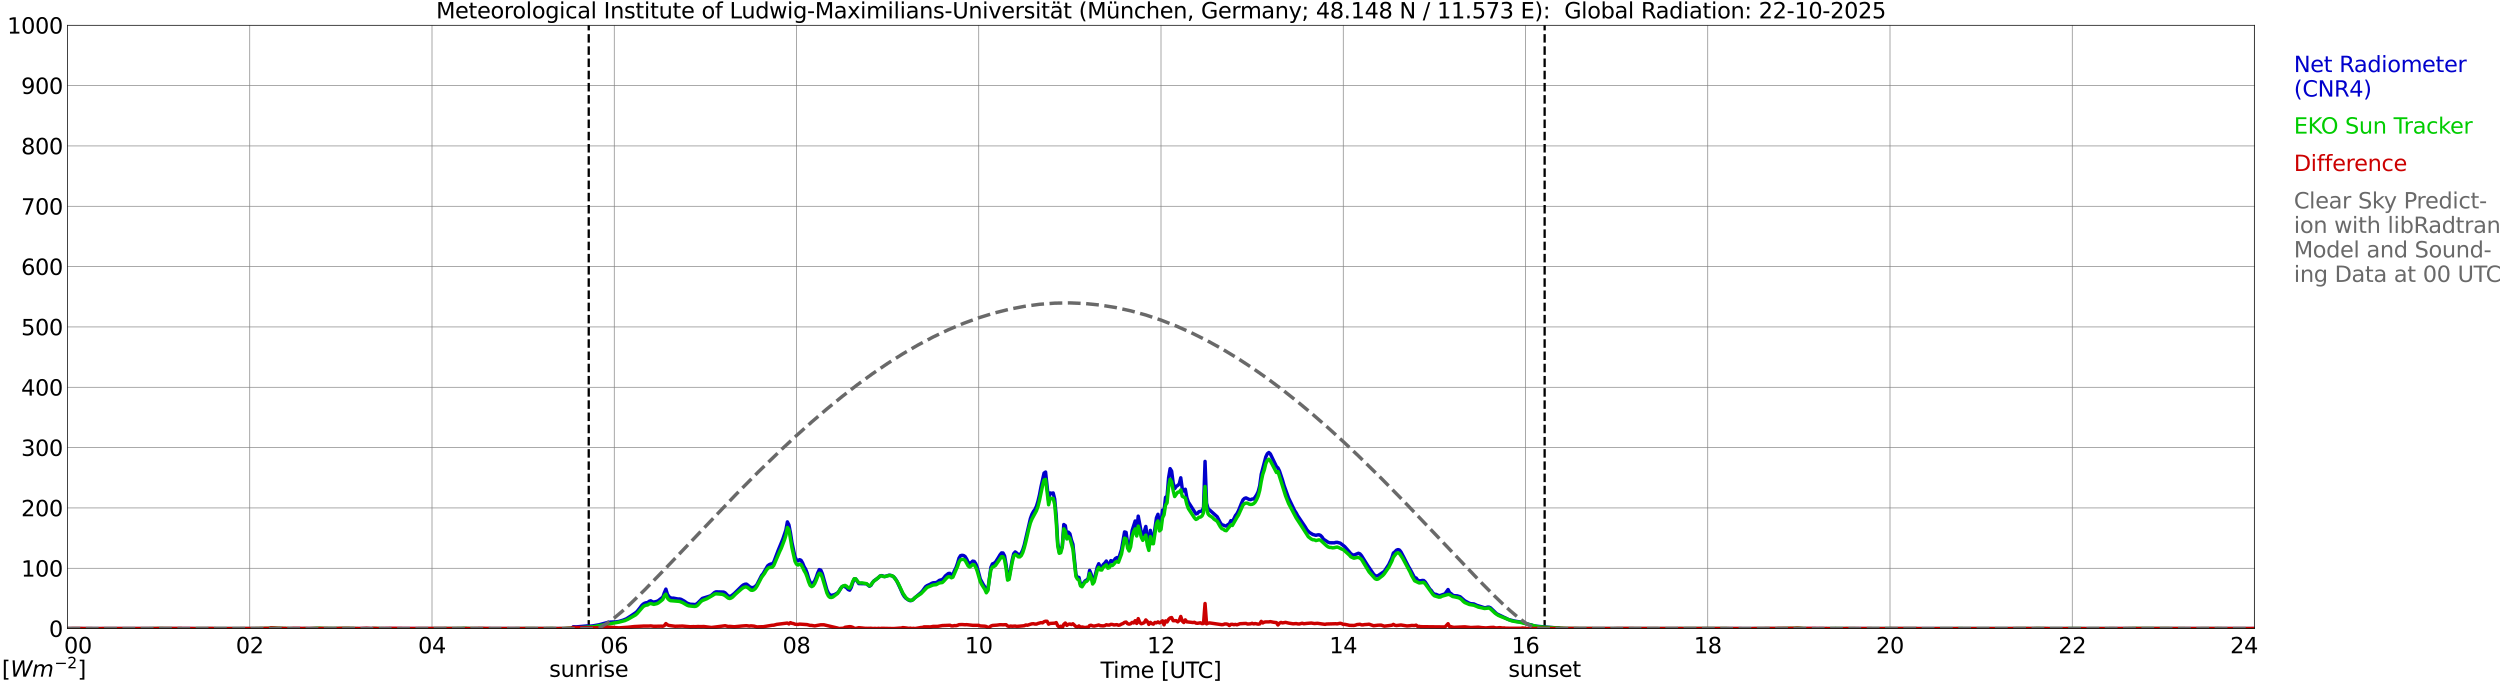 <?xml version="1.0" encoding="utf-8" standalone="no"?>
<!DOCTYPE svg PUBLIC "-//W3C//DTD SVG 1.1//EN"
  "http://www.w3.org/Graphics/SVG/1.1/DTD/svg11.dtd">
<svg xmlns:xlink="http://www.w3.org/1999/xlink" width="1085.4pt" height="296.64pt" viewBox="0 0 1085.4 296.64" xmlns="http://www.w3.org/2000/svg" version="1.1">
 <defs>
  <style type="text/css">*{stroke-linejoin: round; stroke-linecap: butt}</style>
 </defs>
 <g id="figure_1">
  <g id="patch_1">
   <path d="M 0 296.64 
L 1085.4 296.64 
L 1085.4 0 
L 0 0 
z
" style="fill: #ffffff"/>
  </g>
  <g id="axes_1">
   <g id="patch_2">
    <path d="M 29.306 272.909 
L 978.814 272.909 
L 978.814 10.976 
L 29.306 10.976 
z
" style="fill: #ffffff"/>
   </g>
   <g id="patch_3">
    <path d="M 978.814 272.909 
L 978.814 272.909 
L 978.814 10.976 
L 978.814 10.976 
z
" clip-path="url(#p303d2cbdd3)" style="fill: #d3d3d3; opacity: 0.25; stroke: #d3d3d3; stroke-linejoin: miter"/>
   </g>
   <g id="matplotlib.axis_1">
    <g id="xtick_1">
     <g id="line2d_1">
      <path d="M 29.306 272.909 
L 29.306 10.976 
" clip-path="url(#p303d2cbdd3)" style="fill: none; stroke: #808080; stroke-width: 0.3; stroke-linecap: square"/>
     </g>
     <g id="line2d_2"/>
     <g id="text_1">
      <!--    00 -->
      <g transform="translate(18.733 283.627) scale(0.095 -0.095)">
       <defs>
        <path id="DejaVuSans-20" transform="scale(0.016)"/>
        <path id="DejaVuSans-30" d="M 2034 4250 
Q 1547 4250 1301 3770 
Q 1056 3291 1056 2328 
Q 1056 1369 1301 889 
Q 1547 409 2034 409 
Q 2525 409 2770 889 
Q 3016 1369 3016 2328 
Q 3016 3291 2770 3770 
Q 2525 4250 2034 4250 
z
M 2034 4750 
Q 2819 4750 3233 4129 
Q 3647 3509 3647 2328 
Q 3647 1150 3233 529 
Q 2819 -91 2034 -91 
Q 1250 -91 836 529 
Q 422 1150 422 2328 
Q 422 3509 836 4129 
Q 1250 4750 2034 4750 
z
" transform="scale(0.016)"/>
       </defs>
       <use xlink:href="#DejaVuSans-20"/>
       <use xlink:href="#DejaVuSans-20" transform="translate(31.787 0)"/>
       <use xlink:href="#DejaVuSans-20" transform="translate(63.574 0)"/>
       <use xlink:href="#DejaVuSans-30" transform="translate(95.361 0)"/>
       <use xlink:href="#DejaVuSans-30" transform="translate(158.984 0)"/>
      </g>
     </g>
    </g>
    <g id="xtick_2">
     <g id="line2d_3">
      <path d="M 108.431 272.909 
L 108.431 10.976 
" clip-path="url(#p303d2cbdd3)" style="fill: none; stroke: #808080; stroke-width: 0.3; stroke-linecap: square"/>
     </g>
     <g id="line2d_4"/>
     <g id="text_2">
      <!-- 02 -->
      <g transform="translate(102.387 283.627) scale(0.095 -0.095)">
       <defs>
        <path id="DejaVuSans-32" d="M 1228 531 
L 3431 531 
L 3431 0 
L 469 0 
L 469 531 
Q 828 903 1448 1529 
Q 2069 2156 2228 2338 
Q 2531 2678 2651 2914 
Q 2772 3150 2772 3378 
Q 2772 3750 2511 3984 
Q 2250 4219 1831 4219 
Q 1534 4219 1204 4116 
Q 875 4013 500 3803 
L 500 4441 
Q 881 4594 1212 4672 
Q 1544 4750 1819 4750 
Q 2544 4750 2975 4387 
Q 3406 4025 3406 3419 
Q 3406 3131 3298 2873 
Q 3191 2616 2906 2266 
Q 2828 2175 2409 1742 
Q 1991 1309 1228 531 
z
" transform="scale(0.016)"/>
       </defs>
       <use xlink:href="#DejaVuSans-30"/>
       <use xlink:href="#DejaVuSans-32" transform="translate(63.623 0)"/>
      </g>
     </g>
    </g>
    <g id="xtick_3">
     <g id="line2d_5">
      <path d="M 187.557 272.909 
L 187.557 10.976 
" clip-path="url(#p303d2cbdd3)" style="fill: none; stroke: #808080; stroke-width: 0.3; stroke-linecap: square"/>
     </g>
     <g id="line2d_6"/>
     <g id="text_3">
      <!-- 04 -->
      <g transform="translate(181.513 283.627) scale(0.095 -0.095)">
       <defs>
        <path id="DejaVuSans-34" d="M 2419 4116 
L 825 1625 
L 2419 1625 
L 2419 4116 
z
M 2253 4666 
L 3047 4666 
L 3047 1625 
L 3713 1625 
L 3713 1100 
L 3047 1100 
L 3047 0 
L 2419 0 
L 2419 1100 
L 313 1100 
L 313 1709 
L 2253 4666 
z
" transform="scale(0.016)"/>
       </defs>
       <use xlink:href="#DejaVuSans-30"/>
       <use xlink:href="#DejaVuSans-34" transform="translate(63.623 0)"/>
      </g>
     </g>
    </g>
    <g id="xtick_4">
     <g id="line2d_7">
      <path d="M 266.683 272.909 
L 266.683 10.976 
" clip-path="url(#p303d2cbdd3)" style="fill: none; stroke: #808080; stroke-width: 0.3; stroke-linecap: square"/>
     </g>
     <g id="line2d_8"/>
     <g id="text_4">
      <!-- 06 -->
      <g transform="translate(260.638 283.627) scale(0.095 -0.095)">
       <defs>
        <path id="DejaVuSans-36" d="M 2113 2584 
Q 1688 2584 1439 2293 
Q 1191 2003 1191 1497 
Q 1191 994 1439 701 
Q 1688 409 2113 409 
Q 2538 409 2786 701 
Q 3034 994 3034 1497 
Q 3034 2003 2786 2293 
Q 2538 2584 2113 2584 
z
M 3366 4563 
L 3366 3988 
Q 3128 4100 2886 4159 
Q 2644 4219 2406 4219 
Q 1781 4219 1451 3797 
Q 1122 3375 1075 2522 
Q 1259 2794 1537 2939 
Q 1816 3084 2150 3084 
Q 2853 3084 3261 2657 
Q 3669 2231 3669 1497 
Q 3669 778 3244 343 
Q 2819 -91 2113 -91 
Q 1303 -91 875 529 
Q 447 1150 447 2328 
Q 447 3434 972 4092 
Q 1497 4750 2381 4750 
Q 2619 4750 2861 4703 
Q 3103 4656 3366 4563 
z
" transform="scale(0.016)"/>
       </defs>
       <use xlink:href="#DejaVuSans-30"/>
       <use xlink:href="#DejaVuSans-36" transform="translate(63.623 0)"/>
      </g>
     </g>
    </g>
    <g id="xtick_5">
     <g id="line2d_9">
      <path d="M 345.808 272.909 
L 345.808 10.976 
" clip-path="url(#p303d2cbdd3)" style="fill: none; stroke: #808080; stroke-width: 0.3; stroke-linecap: square"/>
     </g>
     <g id="line2d_10"/>
     <g id="text_5">
      <!-- 08 -->
      <g transform="translate(339.764 283.627) scale(0.095 -0.095)">
       <defs>
        <path id="DejaVuSans-38" d="M 2034 2216 
Q 1584 2216 1326 1975 
Q 1069 1734 1069 1313 
Q 1069 891 1326 650 
Q 1584 409 2034 409 
Q 2484 409 2743 651 
Q 3003 894 3003 1313 
Q 3003 1734 2745 1975 
Q 2488 2216 2034 2216 
z
M 1403 2484 
Q 997 2584 770 2862 
Q 544 3141 544 3541 
Q 544 4100 942 4425 
Q 1341 4750 2034 4750 
Q 2731 4750 3128 4425 
Q 3525 4100 3525 3541 
Q 3525 3141 3298 2862 
Q 3072 2584 2669 2484 
Q 3125 2378 3379 2068 
Q 3634 1759 3634 1313 
Q 3634 634 3220 271 
Q 2806 -91 2034 -91 
Q 1263 -91 848 271 
Q 434 634 434 1313 
Q 434 1759 690 2068 
Q 947 2378 1403 2484 
z
M 1172 3481 
Q 1172 3119 1398 2916 
Q 1625 2713 2034 2713 
Q 2441 2713 2670 2916 
Q 2900 3119 2900 3481 
Q 2900 3844 2670 4047 
Q 2441 4250 2034 4250 
Q 1625 4250 1398 4047 
Q 1172 3844 1172 3481 
z
" transform="scale(0.016)"/>
       </defs>
       <use xlink:href="#DejaVuSans-30"/>
       <use xlink:href="#DejaVuSans-38" transform="translate(63.623 0)"/>
      </g>
     </g>
    </g>
    <g id="xtick_6">
     <g id="line2d_11">
      <path d="M 424.934 272.909 
L 424.934 10.976 
" clip-path="url(#p303d2cbdd3)" style="fill: none; stroke: #808080; stroke-width: 0.3; stroke-linecap: square"/>
     </g>
     <g id="line2d_12"/>
     <g id="text_6">
      <!-- 10 -->
      <g transform="translate(418.89 283.627) scale(0.095 -0.095)">
       <defs>
        <path id="DejaVuSans-31" d="M 794 531 
L 1825 531 
L 1825 4091 
L 703 3866 
L 703 4441 
L 1819 4666 
L 2450 4666 
L 2450 531 
L 3481 531 
L 3481 0 
L 794 0 
L 794 531 
z
" transform="scale(0.016)"/>
       </defs>
       <use xlink:href="#DejaVuSans-31"/>
       <use xlink:href="#DejaVuSans-30" transform="translate(63.623 0)"/>
      </g>
     </g>
    </g>
    <g id="xtick_7">
     <g id="line2d_13">
      <path d="M 504.06 272.909 
L 504.06 10.976 
" clip-path="url(#p303d2cbdd3)" style="fill: none; stroke: #808080; stroke-width: 0.3; stroke-linecap: square"/>
     </g>
     <g id="line2d_14"/>
     <g id="text_7">
      <!-- 12 -->
      <g transform="translate(498.015 283.627) scale(0.095 -0.095)">
       <use xlink:href="#DejaVuSans-31"/>
       <use xlink:href="#DejaVuSans-32" transform="translate(63.623 0)"/>
      </g>
     </g>
    </g>
    <g id="xtick_8">
     <g id="line2d_15">
      <path d="M 583.185 272.909 
L 583.185 10.976 
" clip-path="url(#p303d2cbdd3)" style="fill: none; stroke: #808080; stroke-width: 0.3; stroke-linecap: square"/>
     </g>
     <g id="line2d_16"/>
     <g id="text_8">
      <!-- 14 -->
      <g transform="translate(577.141 283.627) scale(0.095 -0.095)">
       <use xlink:href="#DejaVuSans-31"/>
       <use xlink:href="#DejaVuSans-34" transform="translate(63.623 0)"/>
      </g>
     </g>
    </g>
    <g id="xtick_9">
     <g id="line2d_17">
      <path d="M 662.311 272.909 
L 662.311 10.976 
" clip-path="url(#p303d2cbdd3)" style="fill: none; stroke: #808080; stroke-width: 0.3; stroke-linecap: square"/>
     </g>
     <g id="line2d_18"/>
     <g id="text_9">
      <!-- 16 -->
      <g transform="translate(656.267 283.627) scale(0.095 -0.095)">
       <use xlink:href="#DejaVuSans-31"/>
       <use xlink:href="#DejaVuSans-36" transform="translate(63.623 0)"/>
      </g>
     </g>
    </g>
    <g id="xtick_10">
     <g id="line2d_19">
      <path d="M 741.437 272.909 
L 741.437 10.976 
" clip-path="url(#p303d2cbdd3)" style="fill: none; stroke: #808080; stroke-width: 0.3; stroke-linecap: square"/>
     </g>
     <g id="line2d_20"/>
     <g id="text_10">
      <!-- 18 -->
      <g transform="translate(735.392 283.627) scale(0.095 -0.095)">
       <use xlink:href="#DejaVuSans-31"/>
       <use xlink:href="#DejaVuSans-38" transform="translate(63.623 0)"/>
      </g>
     </g>
    </g>
    <g id="xtick_11">
     <g id="line2d_21">
      <path d="M 820.562 272.909 
L 820.562 10.976 
" clip-path="url(#p303d2cbdd3)" style="fill: none; stroke: #808080; stroke-width: 0.3; stroke-linecap: square"/>
     </g>
     <g id="line2d_22"/>
     <g id="text_11">
      <!-- 20 -->
      <g transform="translate(814.518 283.627) scale(0.095 -0.095)">
       <use xlink:href="#DejaVuSans-32"/>
       <use xlink:href="#DejaVuSans-30" transform="translate(63.623 0)"/>
      </g>
     </g>
    </g>
    <g id="xtick_12">
     <g id="line2d_23">
      <path d="M 899.688 272.909 
L 899.688 10.976 
" clip-path="url(#p303d2cbdd3)" style="fill: none; stroke: #808080; stroke-width: 0.3; stroke-linecap: square"/>
     </g>
     <g id="line2d_24"/>
     <g id="text_12">
      <!-- 22 -->
      <g transform="translate(893.644 283.627) scale(0.095 -0.095)">
       <use xlink:href="#DejaVuSans-32"/>
       <use xlink:href="#DejaVuSans-32" transform="translate(63.623 0)"/>
      </g>
     </g>
    </g>
    <g id="xtick_13">
     <g id="line2d_25">
      <path d="M 978.814 272.909 
L 978.814 10.976 
" clip-path="url(#p303d2cbdd3)" style="fill: none; stroke: #808080; stroke-width: 0.3; stroke-linecap: square"/>
     </g>
     <g id="line2d_26"/>
     <g id="text_13">
      <!-- 24    -->
      <g transform="translate(968.241 283.627) scale(0.095 -0.095)">
       <use xlink:href="#DejaVuSans-32"/>
       <use xlink:href="#DejaVuSans-34" transform="translate(63.623 0)"/>
       <use xlink:href="#DejaVuSans-20" transform="translate(127.246 0)"/>
       <use xlink:href="#DejaVuSans-20" transform="translate(159.033 0)"/>
       <use xlink:href="#DejaVuSans-20" transform="translate(190.82 0)"/>
      </g>
     </g>
    </g>
    <g id="text_14">
     <!-- Time [UTC] -->
     <g transform="translate(477.806 294.322) scale(0.095 -0.095)">
      <defs>
       <path id="DejaVuSans-54" d="M -19 4666 
L 3928 4666 
L 3928 4134 
L 2272 4134 
L 2272 0 
L 1638 0 
L 1638 4134 
L -19 4134 
L -19 4666 
z
" transform="scale(0.016)"/>
       <path id="DejaVuSans-69" d="M 603 3500 
L 1178 3500 
L 1178 0 
L 603 0 
L 603 3500 
z
M 603 4863 
L 1178 4863 
L 1178 4134 
L 603 4134 
L 603 4863 
z
" transform="scale(0.016)"/>
       <path id="DejaVuSans-6d" d="M 3328 2828 
Q 3544 3216 3844 3400 
Q 4144 3584 4550 3584 
Q 5097 3584 5394 3201 
Q 5691 2819 5691 2113 
L 5691 0 
L 5113 0 
L 5113 2094 
Q 5113 2597 4934 2840 
Q 4756 3084 4391 3084 
Q 3944 3084 3684 2787 
Q 3425 2491 3425 1978 
L 3425 0 
L 2847 0 
L 2847 2094 
Q 2847 2600 2669 2842 
Q 2491 3084 2119 3084 
Q 1678 3084 1418 2786 
Q 1159 2488 1159 1978 
L 1159 0 
L 581 0 
L 581 3500 
L 1159 3500 
L 1159 2956 
Q 1356 3278 1631 3431 
Q 1906 3584 2284 3584 
Q 2666 3584 2933 3390 
Q 3200 3197 3328 2828 
z
" transform="scale(0.016)"/>
       <path id="DejaVuSans-65" d="M 3597 1894 
L 3597 1613 
L 953 1613 
Q 991 1019 1311 708 
Q 1631 397 2203 397 
Q 2534 397 2845 478 
Q 3156 559 3463 722 
L 3463 178 
Q 3153 47 2828 -22 
Q 2503 -91 2169 -91 
Q 1331 -91 842 396 
Q 353 884 353 1716 
Q 353 2575 817 3079 
Q 1281 3584 2069 3584 
Q 2775 3584 3186 3129 
Q 3597 2675 3597 1894 
z
M 3022 2063 
Q 3016 2534 2758 2815 
Q 2500 3097 2075 3097 
Q 1594 3097 1305 2825 
Q 1016 2553 972 2059 
L 3022 2063 
z
" transform="scale(0.016)"/>
       <path id="DejaVuSans-5b" d="M 550 4863 
L 1875 4863 
L 1875 4416 
L 1125 4416 
L 1125 -397 
L 1875 -397 
L 1875 -844 
L 550 -844 
L 550 4863 
z
" transform="scale(0.016)"/>
       <path id="DejaVuSans-55" d="M 556 4666 
L 1191 4666 
L 1191 1831 
Q 1191 1081 1462 751 
Q 1734 422 2344 422 
Q 2950 422 3222 751 
Q 3494 1081 3494 1831 
L 3494 4666 
L 4128 4666 
L 4128 1753 
Q 4128 841 3676 375 
Q 3225 -91 2344 -91 
Q 1459 -91 1007 375 
Q 556 841 556 1753 
L 556 4666 
z
" transform="scale(0.016)"/>
       <path id="DejaVuSans-43" d="M 4122 4306 
L 4122 3641 
Q 3803 3938 3442 4084 
Q 3081 4231 2675 4231 
Q 1875 4231 1450 3742 
Q 1025 3253 1025 2328 
Q 1025 1406 1450 917 
Q 1875 428 2675 428 
Q 3081 428 3442 575 
Q 3803 722 4122 1019 
L 4122 359 
Q 3791 134 3420 21 
Q 3050 -91 2638 -91 
Q 1578 -91 968 557 
Q 359 1206 359 2328 
Q 359 3453 968 4101 
Q 1578 4750 2638 4750 
Q 3056 4750 3426 4639 
Q 3797 4528 4122 4306 
z
" transform="scale(0.016)"/>
       <path id="DejaVuSans-5d" d="M 1947 4863 
L 1947 -844 
L 622 -844 
L 622 -397 
L 1369 -397 
L 1369 4416 
L 622 4416 
L 622 4863 
L 1947 4863 
z
" transform="scale(0.016)"/>
      </defs>
      <use xlink:href="#DejaVuSans-54"/>
      <use xlink:href="#DejaVuSans-69" transform="translate(57.959 0)"/>
      <use xlink:href="#DejaVuSans-6d" transform="translate(85.742 0)"/>
      <use xlink:href="#DejaVuSans-65" transform="translate(183.154 0)"/>
      <use xlink:href="#DejaVuSans-20" transform="translate(244.678 0)"/>
      <use xlink:href="#DejaVuSans-5b" transform="translate(276.465 0)"/>
      <use xlink:href="#DejaVuSans-55" transform="translate(315.479 0)"/>
      <use xlink:href="#DejaVuSans-54" transform="translate(388.672 0)"/>
      <use xlink:href="#DejaVuSans-43" transform="translate(443.881 0)"/>
      <use xlink:href="#DejaVuSans-5d" transform="translate(513.705 0)"/>
     </g>
    </g>
   </g>
   <g id="matplotlib.axis_2">
    <g id="ytick_1">
     <g id="line2d_27">
      <path d="M 29.306 272.909 
L 978.814 272.909 
" clip-path="url(#p303d2cbdd3)" style="fill: none; stroke: #808080; stroke-width: 0.3; stroke-linecap: square"/>
     </g>
     <g id="line2d_28"/>
     <g id="text_15">
      <!-- 0 -->
      <g transform="translate(21.261 276.518) scale(0.095 -0.095)">
       <use xlink:href="#DejaVuSans-30"/>
      </g>
     </g>
    </g>
    <g id="ytick_2">
     <g id="line2d_29">
      <path d="M 29.306 246.715 
L 978.814 246.715 
" clip-path="url(#p303d2cbdd3)" style="fill: none; stroke: #808080; stroke-width: 0.3; stroke-linecap: square"/>
     </g>
     <g id="line2d_30"/>
     <g id="text_16">
      <!-- 100 -->
      <g transform="translate(9.173 250.325) scale(0.095 -0.095)">
       <use xlink:href="#DejaVuSans-31"/>
       <use xlink:href="#DejaVuSans-30" transform="translate(63.623 0)"/>
       <use xlink:href="#DejaVuSans-30" transform="translate(127.246 0)"/>
      </g>
     </g>
    </g>
    <g id="ytick_3">
     <g id="line2d_31">
      <path d="M 29.306 220.522 
L 978.814 220.522 
" clip-path="url(#p303d2cbdd3)" style="fill: none; stroke: #808080; stroke-width: 0.3; stroke-linecap: square"/>
     </g>
     <g id="line2d_32"/>
     <g id="text_17">
      <!-- 200 -->
      <g transform="translate(9.173 224.131) scale(0.095 -0.095)">
       <use xlink:href="#DejaVuSans-32"/>
       <use xlink:href="#DejaVuSans-30" transform="translate(63.623 0)"/>
       <use xlink:href="#DejaVuSans-30" transform="translate(127.246 0)"/>
      </g>
     </g>
    </g>
    <g id="ytick_4">
     <g id="line2d_33">
      <path d="M 29.306 194.329 
L 978.814 194.329 
" clip-path="url(#p303d2cbdd3)" style="fill: none; stroke: #808080; stroke-width: 0.3; stroke-linecap: square"/>
     </g>
     <g id="line2d_34"/>
     <g id="text_18">
      <!-- 300 -->
      <g transform="translate(9.173 197.938) scale(0.095 -0.095)">
       <defs>
        <path id="DejaVuSans-33" d="M 2597 2516 
Q 3050 2419 3304 2112 
Q 3559 1806 3559 1356 
Q 3559 666 3084 287 
Q 2609 -91 1734 -91 
Q 1441 -91 1130 -33 
Q 819 25 488 141 
L 488 750 
Q 750 597 1062 519 
Q 1375 441 1716 441 
Q 2309 441 2620 675 
Q 2931 909 2931 1356 
Q 2931 1769 2642 2001 
Q 2353 2234 1838 2234 
L 1294 2234 
L 1294 2753 
L 1863 2753 
Q 2328 2753 2575 2939 
Q 2822 3125 2822 3475 
Q 2822 3834 2567 4026 
Q 2313 4219 1838 4219 
Q 1578 4219 1281 4162 
Q 984 4106 628 3988 
L 628 4550 
Q 988 4650 1302 4700 
Q 1616 4750 1894 4750 
Q 2613 4750 3031 4423 
Q 3450 4097 3450 3541 
Q 3450 3153 3228 2886 
Q 3006 2619 2597 2516 
z
" transform="scale(0.016)"/>
       </defs>
       <use xlink:href="#DejaVuSans-33"/>
       <use xlink:href="#DejaVuSans-30" transform="translate(63.623 0)"/>
       <use xlink:href="#DejaVuSans-30" transform="translate(127.246 0)"/>
      </g>
     </g>
    </g>
    <g id="ytick_5">
     <g id="line2d_35">
      <path d="M 29.306 168.136 
L 978.814 168.136 
" clip-path="url(#p303d2cbdd3)" style="fill: none; stroke: #808080; stroke-width: 0.3; stroke-linecap: square"/>
     </g>
     <g id="line2d_36"/>
     <g id="text_19">
      <!-- 400 -->
      <g transform="translate(9.173 171.745) scale(0.095 -0.095)">
       <use xlink:href="#DejaVuSans-34"/>
       <use xlink:href="#DejaVuSans-30" transform="translate(63.623 0)"/>
       <use xlink:href="#DejaVuSans-30" transform="translate(127.246 0)"/>
      </g>
     </g>
    </g>
    <g id="ytick_6">
     <g id="line2d_37">
      <path d="M 29.306 141.942 
L 978.814 141.942 
" clip-path="url(#p303d2cbdd3)" style="fill: none; stroke: #808080; stroke-width: 0.3; stroke-linecap: square"/>
     </g>
     <g id="line2d_38"/>
     <g id="text_20">
      <!-- 500 -->
      <g transform="translate(9.173 145.551) scale(0.095 -0.095)">
       <defs>
        <path id="DejaVuSans-35" d="M 691 4666 
L 3169 4666 
L 3169 4134 
L 1269 4134 
L 1269 2991 
Q 1406 3038 1543 3061 
Q 1681 3084 1819 3084 
Q 2600 3084 3056 2656 
Q 3513 2228 3513 1497 
Q 3513 744 3044 326 
Q 2575 -91 1722 -91 
Q 1428 -91 1123 -41 
Q 819 9 494 109 
L 494 744 
Q 775 591 1075 516 
Q 1375 441 1709 441 
Q 2250 441 2565 725 
Q 2881 1009 2881 1497 
Q 2881 1984 2565 2268 
Q 2250 2553 1709 2553 
Q 1456 2553 1204 2497 
Q 953 2441 691 2322 
L 691 4666 
z
" transform="scale(0.016)"/>
       </defs>
       <use xlink:href="#DejaVuSans-35"/>
       <use xlink:href="#DejaVuSans-30" transform="translate(63.623 0)"/>
       <use xlink:href="#DejaVuSans-30" transform="translate(127.246 0)"/>
      </g>
     </g>
    </g>
    <g id="ytick_7">
     <g id="line2d_39">
      <path d="M 29.306 115.749 
L 978.814 115.749 
" clip-path="url(#p303d2cbdd3)" style="fill: none; stroke: #808080; stroke-width: 0.3; stroke-linecap: square"/>
     </g>
     <g id="line2d_40"/>
     <g id="text_21">
      <!-- 600 -->
      <g transform="translate(9.173 119.358) scale(0.095 -0.095)">
       <use xlink:href="#DejaVuSans-36"/>
       <use xlink:href="#DejaVuSans-30" transform="translate(63.623 0)"/>
       <use xlink:href="#DejaVuSans-30" transform="translate(127.246 0)"/>
      </g>
     </g>
    </g>
    <g id="ytick_8">
     <g id="line2d_41">
      <path d="M 29.306 89.556 
L 978.814 89.556 
" clip-path="url(#p303d2cbdd3)" style="fill: none; stroke: #808080; stroke-width: 0.3; stroke-linecap: square"/>
     </g>
     <g id="line2d_42"/>
     <g id="text_22">
      <!-- 700 -->
      <g transform="translate(9.173 93.165) scale(0.095 -0.095)">
       <defs>
        <path id="DejaVuSans-37" d="M 525 4666 
L 3525 4666 
L 3525 4397 
L 1831 0 
L 1172 0 
L 2766 4134 
L 525 4134 
L 525 4666 
z
" transform="scale(0.016)"/>
       </defs>
       <use xlink:href="#DejaVuSans-37"/>
       <use xlink:href="#DejaVuSans-30" transform="translate(63.623 0)"/>
       <use xlink:href="#DejaVuSans-30" transform="translate(127.246 0)"/>
      </g>
     </g>
    </g>
    <g id="ytick_9">
     <g id="line2d_43">
      <path d="M 29.306 63.362 
L 978.814 63.362 
" clip-path="url(#p303d2cbdd3)" style="fill: none; stroke: #808080; stroke-width: 0.3; stroke-linecap: square"/>
     </g>
     <g id="line2d_44"/>
     <g id="text_23">
      <!-- 800 -->
      <g transform="translate(9.173 66.972) scale(0.095 -0.095)">
       <use xlink:href="#DejaVuSans-38"/>
       <use xlink:href="#DejaVuSans-30" transform="translate(63.623 0)"/>
       <use xlink:href="#DejaVuSans-30" transform="translate(127.246 0)"/>
      </g>
     </g>
    </g>
    <g id="ytick_10">
     <g id="line2d_45">
      <path d="M 29.306 37.169 
L 978.814 37.169 
" clip-path="url(#p303d2cbdd3)" style="fill: none; stroke: #808080; stroke-width: 0.3; stroke-linecap: square"/>
     </g>
     <g id="line2d_46"/>
     <g id="text_24">
      <!-- 900 -->
      <g transform="translate(9.173 40.778) scale(0.095 -0.095)">
       <defs>
        <path id="DejaVuSans-39" d="M 703 97 
L 703 672 
Q 941 559 1184 500 
Q 1428 441 1663 441 
Q 2288 441 2617 861 
Q 2947 1281 2994 2138 
Q 2813 1869 2534 1725 
Q 2256 1581 1919 1581 
Q 1219 1581 811 2004 
Q 403 2428 403 3163 
Q 403 3881 828 4315 
Q 1253 4750 1959 4750 
Q 2769 4750 3195 4129 
Q 3622 3509 3622 2328 
Q 3622 1225 3098 567 
Q 2575 -91 1691 -91 
Q 1453 -91 1209 -44 
Q 966 3 703 97 
z
M 1959 2075 
Q 2384 2075 2632 2365 
Q 2881 2656 2881 3163 
Q 2881 3666 2632 3958 
Q 2384 4250 1959 4250 
Q 1534 4250 1286 3958 
Q 1038 3666 1038 3163 
Q 1038 2656 1286 2365 
Q 1534 2075 1959 2075 
z
" transform="scale(0.016)"/>
       </defs>
       <use xlink:href="#DejaVuSans-39"/>
       <use xlink:href="#DejaVuSans-30" transform="translate(63.623 0)"/>
       <use xlink:href="#DejaVuSans-30" transform="translate(127.246 0)"/>
      </g>
     </g>
    </g>
    <g id="ytick_11">
     <g id="line2d_47">
      <path d="M 29.306 10.976 
L 978.814 10.976 
" clip-path="url(#p303d2cbdd3)" style="fill: none; stroke: #808080; stroke-width: 0.3; stroke-linecap: square"/>
     </g>
     <g id="line2d_48"/>
     <g id="text_25">
      <!-- 1000 -->
      <g transform="translate(3.128 14.585) scale(0.095 -0.095)">
       <use xlink:href="#DejaVuSans-31"/>
       <use xlink:href="#DejaVuSans-30" transform="translate(63.623 0)"/>
       <use xlink:href="#DejaVuSans-30" transform="translate(127.246 0)"/>
       <use xlink:href="#DejaVuSans-30" transform="translate(190.869 0)"/>
      </g>
     </g>
    </g>
   </g>
   <g id="line2d_49">
    <path d="M 255.605 272.909 
L 255.605 10.976 
" clip-path="url(#p303d2cbdd3)" style="fill: none; stroke-dasharray: 3.7,1.6; stroke-dashoffset: 0; stroke: #000000"/>
   </g>
   <g id="line2d_50">
    <path d="M 670.619 272.909 
L 670.619 10.976 
" clip-path="url(#p303d2cbdd3)" style="fill: none; stroke-dasharray: 3.7,1.6; stroke-dashoffset: 0; stroke: #000000"/>
   </g>
   <g id="line2d_51">
    <path d="M 29.306 272.909 
L 248.22 272.909 
L 248.88 272.123 
L 250.198 272.165 
L 254.155 271.819 
L 254.814 271.759 
L 256.133 271.861 
L 257.451 271.72 
L 260.089 271.253 
L 264.045 270.179 
L 265.364 270.077 
L 267.342 269.996 
L 268.661 269.815 
L 270.639 269.208 
L 271.958 268.66 
L 273.936 267.403 
L 275.914 266.067 
L 276.573 265.52 
L 277.892 263.838 
L 278.552 262.947 
L 279.211 262.298 
L 279.87 261.895 
L 280.53 261.69 
L 281.189 261.63 
L 281.849 261.064 
L 282.508 260.839 
L 283.167 261.224 
L 283.827 261.407 
L 285.145 261.103 
L 285.805 260.8 
L 287.783 259.22 
L 288.442 257.316 
L 289.102 255.776 
L 289.761 258.005 
L 290.42 259.037 
L 291.08 259.524 
L 291.739 259.705 
L 292.399 259.686 
L 294.377 260.071 
L 295.036 260.051 
L 295.696 260.213 
L 297.014 260.941 
L 298.333 261.874 
L 299.652 262.34 
L 300.971 262.4 
L 301.63 262.481 
L 302.289 262.319 
L 302.949 261.792 
L 304.927 259.807 
L 308.224 258.775 
L 308.883 258.429 
L 310.202 257.256 
L 310.861 256.952 
L 314.158 257.051 
L 314.818 257.376 
L 316.136 258.754 
L 316.796 258.895 
L 317.455 258.754 
L 318.774 257.701 
L 322.071 254.458 
L 322.73 253.953 
L 323.39 253.67 
L 324.049 253.589 
L 324.708 254.055 
L 325.368 254.681 
L 326.027 255.048 
L 326.686 255.147 
L 327.346 254.966 
L 328.005 254.518 
L 328.665 253.751 
L 330.643 249.861 
L 331.302 249.07 
L 333.28 245.668 
L 333.94 245.16 
L 334.599 244.877 
L 335.258 244.816 
L 335.918 244.067 
L 337.896 238.86 
L 339.874 234.059 
L 341.193 230.151 
L 341.852 226.583 
L 342.512 227.88 
L 343.171 231.285 
L 343.83 235.539 
L 345.149 241.778 
L 345.808 243.114 
L 346.468 243.52 
L 347.127 242.993 
L 347.787 243.255 
L 348.446 244.41 
L 349.105 246.032 
L 349.765 247.085 
L 350.424 248.806 
L 351.083 251.095 
L 351.743 252.819 
L 352.402 253.303 
L 353.062 253.08 
L 353.721 252.19 
L 354.38 250.65 
L 355.04 248.706 
L 355.699 247.307 
L 356.359 247.53 
L 357.018 249.049 
L 358.996 256.08 
L 359.655 257.518 
L 360.315 258.246 
L 360.974 258.51 
L 362.293 258.167 
L 363.612 257.436 
L 364.271 256.687 
L 364.93 255.493 
L 365.59 254.723 
L 366.249 254.5 
L 366.909 254.744 
L 367.568 255.207 
L 368.227 255.938 
L 368.887 256.221 
L 369.546 255.087 
L 370.206 253.02 
L 370.865 251.441 
L 371.524 251.381 
L 372.843 253.366 
L 376.14 253.447 
L 377.459 254.518 
L 378.118 254.154 
L 378.777 252.96 
L 379.437 252.19 
L 381.415 250.752 
L 382.074 250.102 
L 382.734 249.88 
L 384.053 250.346 
L 386.031 249.72 
L 386.69 249.819 
L 387.349 250.042 
L 388.009 250.448 
L 388.668 251.197 
L 389.328 252.211 
L 390.646 254.966 
L 391.965 257.924 
L 392.624 258.977 
L 393.284 259.726 
L 394.603 260.598 
L 395.262 260.821 
L 395.921 260.658 
L 399.878 257.256 
L 400.537 256.525 
L 401.856 254.723 
L 402.515 254.257 
L 403.834 253.67 
L 404.493 253.264 
L 405.153 253.02 
L 406.471 252.918 
L 407.131 252.536 
L 407.79 251.988 
L 409.109 251.603 
L 409.768 250.935 
L 410.428 250.042 
L 411.746 248.989 
L 412.406 248.929 
L 413.065 249.678 
L 413.725 249.395 
L 414.384 247.774 
L 415.043 246.477 
L 415.703 244.594 
L 416.362 242.325 
L 417.022 241.252 
L 417.681 241.089 
L 418.34 241.191 
L 419 241.616 
L 419.659 242.69 
L 420.318 244.067 
L 420.978 244.552 
L 421.637 244.269 
L 422.297 243.622 
L 422.956 243.743 
L 423.615 244.714 
L 424.275 246.396 
L 425.593 251.381 
L 426.912 253.811 
L 427.572 254.864 
L 428.231 256.465 
L 428.89 255.938 
L 430.209 246.315 
L 430.869 244.837 
L 431.528 244.573 
L 432.187 244.086 
L 433.506 242.001 
L 434.165 240.887 
L 434.825 240.055 
L 435.484 240.096 
L 436.144 241.351 
L 436.803 245.141 
L 437.462 250.752 
L 438.122 250.61 
L 439.44 243.174 
L 440.1 240.421 
L 440.759 239.63 
L 441.419 240.117 
L 442.078 240.764 
L 442.737 240.825 
L 443.397 240.117 
L 444.056 238.698 
L 444.716 236.532 
L 447.353 225.166 
L 448.012 223.322 
L 448.672 222.086 
L 449.331 221.195 
L 449.991 219.778 
L 450.65 217.63 
L 451.309 214.815 
L 451.969 211.31 
L 453.287 205.396 
L 453.947 204.948 
L 455.266 217.224 
L 455.925 214.024 
L 456.584 214.207 
L 457.244 214.024 
L 457.903 216.677 
L 458.563 223.87 
L 459.222 235.801 
L 459.881 239.57 
L 460.541 238.941 
L 461.2 237.158 
L 461.859 227.738 
L 462.519 228.226 
L 463.178 232.582 
L 463.838 231.041 
L 464.497 231.73 
L 465.156 234.384 
L 465.816 236.309 
L 467.134 249.455 
L 467.794 250.71 
L 468.453 250.71 
L 469.113 253.79 
L 469.772 254.034 
L 471.091 252.232 
L 471.75 251.847 
L 472.409 251.218 
L 473.069 247.632 
L 473.728 249.272 
L 474.388 252.373 
L 475.047 251.582 
L 476.366 246.275 
L 477.025 244.756 
L 477.685 246.173 
L 478.344 246.294 
L 479.003 245.099 
L 479.663 244.471 
L 480.322 243.58 
L 480.981 245.16 
L 481.641 244.937 
L 482.3 243.399 
L 482.96 243.743 
L 483.619 243.337 
L 484.278 242.446 
L 484.938 242.082 
L 485.597 242.69 
L 486.916 238.577 
L 488.235 230.939 
L 488.894 231.141 
L 489.553 235.822 
L 490.213 237.281 
L 490.872 235.316 
L 491.532 230.292 
L 492.85 226.198 
L 493.51 230.473 
L 494.169 224.092 
L 495.488 231.141 
L 496.147 232.296 
L 496.807 230.759 
L 497.466 228.569 
L 498.125 233.614 
L 498.785 237.139 
L 499.444 230.271 
L 500.103 233.857 
L 500.763 234.119 
L 502.082 224.82 
L 502.741 223.283 
L 503.4 228.021 
L 504.06 227.05 
L 504.719 221.46 
L 505.379 221.884 
L 506.038 215.928 
L 506.697 215.443 
L 507.357 207.441 
L 508.016 203.47 
L 508.675 204.544 
L 509.335 209.568 
L 509.994 212.161 
L 510.654 211.208 
L 511.313 210.763 
L 511.972 210.134 
L 512.632 207.441 
L 513.291 212.18 
L 513.95 213.193 
L 514.61 212.405 
L 515.269 216.009 
L 515.929 217.974 
L 519.226 223.142 
L 519.885 222.916 
L 520.544 222.128 
L 521.863 221.863 
L 522.522 220.365 
L 523.182 200.33 
L 523.841 218.461 
L 524.501 220.81 
L 528.457 224.357 
L 529.776 226.869 
L 530.435 227.82 
L 531.094 227.982 
L 531.754 228.265 
L 532.413 228.406 
L 533.073 227.78 
L 533.732 227.435 
L 534.391 226.057 
L 535.051 226.279 
L 535.71 225.247 
L 536.369 223.849 
L 537.029 223.018 
L 537.688 221.764 
L 539.007 218.482 
L 539.666 217.002 
L 540.326 216.373 
L 540.985 216.171 
L 542.304 216.821 
L 542.963 216.942 
L 543.623 216.659 
L 544.282 216.638 
L 544.941 215.807 
L 545.601 214.794 
L 546.26 213.416 
L 546.919 210.865 
L 547.579 205.94 
L 549.557 198.386 
L 550.216 197.008 
L 550.876 196.461 
L 551.535 197.069 
L 554.173 202.538 
L 554.832 203.146 
L 555.491 204.463 
L 556.81 208.434 
L 557.47 210.723 
L 559.448 216.213 
L 562.085 221.683 
L 562.745 222.675 
L 563.404 223.909 
L 566.701 228.812 
L 567.36 229.947 
L 568.02 230.717 
L 568.679 231.285 
L 569.998 232.055 
L 571.317 232.419 
L 571.976 232.236 
L 572.635 232.176 
L 573.295 232.438 
L 573.954 233.108 
L 574.613 234.101 
L 576.592 235.397 
L 577.251 235.638 
L 579.229 235.68 
L 579.889 235.497 
L 580.548 235.458 
L 581.867 235.801 
L 583.185 236.814 
L 583.845 237.341 
L 585.164 238.839 
L 586.482 240.379 
L 587.142 240.806 
L 587.801 241.008 
L 589.779 240.199 
L 590.439 240.461 
L 591.098 241.231 
L 593.736 245.445 
L 596.373 249.293 
L 597.032 249.922 
L 597.692 250.084 
L 598.351 249.901 
L 600.989 248.078 
L 602.967 245.078 
L 604.286 242.202 
L 604.945 240.096 
L 605.604 239.609 
L 606.264 238.881 
L 606.923 238.617 
L 607.582 238.779 
L 608.242 239.63 
L 609.561 242.142 
L 611.539 246.011 
L 612.198 247.106 
L 613.517 249.618 
L 614.176 250.854 
L 614.836 250.954 
L 615.495 251.865 
L 616.154 252.151 
L 616.814 252.169 
L 617.473 252.007 
L 618.133 252.048 
L 618.792 252.677 
L 620.111 254.744 
L 620.77 255.755 
L 621.429 256.404 
L 622.089 257.397 
L 622.748 257.984 
L 623.408 258.023 
L 624.726 258.592 
L 625.386 258.51 
L 627.364 257.821 
L 628.683 255.959 
L 629.342 257.316 
L 630.001 257.74 
L 630.661 258.348 
L 631.32 258.612 
L 632.639 258.694 
L 633.958 259.097 
L 635.936 260.839 
L 637.914 261.895 
L 638.573 262.096 
L 639.892 262.198 
L 641.211 262.824 
L 642.53 263.23 
L 644.508 263.859 
L 645.167 263.817 
L 645.827 263.594 
L 646.486 263.594 
L 647.145 263.919 
L 648.464 265.177 
L 649.783 266.47 
L 655.058 269.024 
L 657.695 269.671 
L 660.992 270.2 
L 663.63 271.07 
L 664.949 271.353 
L 665.608 271.657 
L 666.927 271.861 
L 670.224 272.165 
L 672.861 272.388 
L 676.817 272.649 
L 677.477 272.909 
L 978.154 272.909 
L 978.154 272.909 
" clip-path="url(#p303d2cbdd3)" style="fill: none; stroke: #0000cc; stroke-width: 1.5; stroke-linecap: square"/>
   </g>
   <g id="line2d_52">
    <path d="M 28.646 272.933 
L 64.253 272.938 
L 67.55 272.872 
L 81.397 272.972 
L 82.716 272.98 
L 85.353 272.893 
L 95.244 272.915 
L 101.838 272.908 
L 109.091 272.922 
L 117.003 272.804 
L 117.663 272.596 
L 120.3 272.775 
L 130.191 273.013 
L 132.169 272.89 
L 134.147 272.982 
L 137.444 272.772 
L 138.763 272.741 
L 140.741 272.841 
L 146.016 272.862 
L 149.313 272.824 
L 152.61 272.843 
L 153.929 272.873 
L 159.863 273.082 
L 162.501 272.841 
L 164.479 272.889 
L 168.435 272.997 
L 172.391 273 
L 200.085 272.857 
L 201.404 272.777 
L 204.042 272.886 
L 213.932 272.942 
L 218.548 272.943 
L 220.526 272.951 
L 227.779 272.891 
L 229.757 272.876 
L 235.692 272.921 
L 239.648 272.849 
L 241.626 272.941 
L 244.264 272.901 
L 251.517 272.56 
L 255.473 272.241 
L 257.451 272.119 
L 265.364 270.697 
L 268.661 270.13 
L 271.298 269.452 
L 272.617 268.857 
L 275.914 266.99 
L 276.573 266.414 
L 279.211 263.384 
L 279.87 262.961 
L 280.53 262.739 
L 281.189 262.646 
L 281.849 262.173 
L 282.508 262.009 
L 283.827 262.399 
L 285.145 262.096 
L 285.805 261.788 
L 287.124 260.788 
L 287.783 260.226 
L 288.442 258.62 
L 289.102 257.952 
L 289.761 259.635 
L 290.42 260.397 
L 291.08 260.782 
L 295.036 261.114 
L 296.355 261.635 
L 298.333 262.776 
L 298.992 263.02 
L 300.311 263.193 
L 301.63 263.3 
L 302.289 263.162 
L 302.949 262.691 
L 304.267 261.212 
L 304.927 260.735 
L 306.905 259.945 
L 309.543 258.414 
L 310.202 257.972 
L 310.861 257.808 
L 312.18 257.908 
L 313.499 258.022 
L 314.158 258.24 
L 314.818 258.622 
L 316.136 259.67 
L 316.796 259.859 
L 317.455 259.647 
L 318.114 259.198 
L 319.433 257.87 
L 322.071 255.581 
L 322.73 255.122 
L 323.39 254.869 
L 324.049 254.851 
L 324.708 255.17 
L 326.027 256.235 
L 326.686 256.296 
L 327.346 256.037 
L 328.005 255.445 
L 328.665 254.467 
L 330.643 250.675 
L 331.961 248.902 
L 332.621 247.74 
L 333.28 246.845 
L 333.94 246.375 
L 335.258 246.269 
L 335.918 245.542 
L 338.555 239.358 
L 339.215 237.997 
L 340.533 234.528 
L 341.193 232.448 
L 341.852 228.991 
L 342.512 229.907 
L 343.83 237.818 
L 345.149 243.676 
L 345.808 244.961 
L 346.468 245.318 
L 347.127 244.946 
L 347.787 245.168 
L 348.446 246.317 
L 349.105 247.759 
L 349.765 248.857 
L 350.424 250.537 
L 351.083 252.621 
L 351.743 254.191 
L 352.402 254.68 
L 353.062 254.33 
L 353.721 253.352 
L 354.38 251.896 
L 355.04 250.123 
L 355.699 248.897 
L 356.359 249.18 
L 357.018 250.746 
L 358.996 257.451 
L 359.655 258.765 
L 360.315 259.366 
L 360.974 259.412 
L 361.634 259.19 
L 363.612 257.687 
L 365.59 254.654 
L 366.249 254.329 
L 366.909 254.171 
L 367.568 254.526 
L 368.227 255.172 
L 368.887 255.367 
L 369.546 254.311 
L 370.206 252.467 
L 370.865 251.255 
L 371.524 251.326 
L 372.843 252.976 
L 373.502 253.106 
L 374.162 253.055 
L 376.14 253.384 
L 377.459 254.364 
L 378.118 254.014 
L 378.777 253.019 
L 379.437 252.285 
L 380.756 251.304 
L 382.074 250.087 
L 382.734 250.009 
L 383.393 250.271 
L 384.053 250.347 
L 386.031 249.831 
L 386.69 249.853 
L 387.349 249.988 
L 388.009 250.463 
L 389.328 252.272 
L 389.987 253.335 
L 391.965 257.495 
L 393.284 259.436 
L 393.943 260.06 
L 394.603 260.506 
L 395.921 260.64 
L 396.581 260.23 
L 397.24 259.458 
L 399.878 257.739 
L 402.515 255.032 
L 405.153 253.973 
L 406.471 253.831 
L 407.79 253.104 
L 409.109 252.919 
L 409.768 252.307 
L 411.087 250.842 
L 411.746 250.383 
L 412.406 250.389 
L 413.065 250.858 
L 413.725 250.558 
L 415.703 245.996 
L 416.362 244.034 
L 417.022 243.002 
L 417.681 242.846 
L 418.34 242.894 
L 419 243.275 
L 420.318 245.7 
L 420.978 246.19 
L 421.637 245.717 
L 422.297 245.046 
L 422.956 245.191 
L 423.615 246.286 
L 424.275 247.991 
L 425.593 252.526 
L 426.253 253.809 
L 427.572 255.912 
L 428.231 257.363 
L 428.89 256.421 
L 429.55 251.425 
L 430.209 247.425 
L 430.869 246.2 
L 431.528 245.944 
L 432.187 245.506 
L 433.506 243.614 
L 434.825 241.685 
L 435.484 241.739 
L 436.144 243.076 
L 436.803 246.837 
L 437.462 251.865 
L 438.122 251.537 
L 439.44 244.189 
L 440.1 241.47 
L 440.759 240.727 
L 441.419 241.068 
L 442.078 241.751 
L 442.737 241.791 
L 443.397 241.217 
L 444.056 239.877 
L 444.716 237.79 
L 445.375 235.25 
L 446.694 229.504 
L 447.353 227.043 
L 448.012 225.392 
L 449.991 221.73 
L 450.65 219.864 
L 451.309 217.208 
L 452.628 210.917 
L 453.287 208.388 
L 453.947 208.148 
L 455.266 219.149 
L 455.925 216.268 
L 456.584 216.477 
L 457.244 216.384 
L 457.903 219.038 
L 458.563 226.469 
L 459.222 237.047 
L 459.881 240.216 
L 460.541 239.968 
L 461.2 237.505 
L 461.859 229.592 
L 462.519 230.64 
L 463.178 233.987 
L 463.838 232.91 
L 464.497 233.717 
L 465.816 238.406 
L 467.134 250.311 
L 467.794 251.451 
L 468.453 251.871 
L 469.113 254.352 
L 469.772 254.758 
L 471.091 252.675 
L 471.75 252.438 
L 472.409 251.726 
L 473.069 248.953 
L 473.728 250.725 
L 474.388 253.551 
L 475.047 252.671 
L 476.366 247.659 
L 477.025 246.327 
L 477.685 247.44 
L 478.344 247.488 
L 479.003 246.267 
L 480.322 245.246 
L 480.981 246.69 
L 481.641 246.449 
L 482.3 245.242 
L 482.96 245.531 
L 483.619 244.912 
L 484.278 244.058 
L 484.938 243.795 
L 485.597 244.117 
L 486.916 240.542 
L 488.235 233.636 
L 488.894 233.977 
L 489.553 237.963 
L 490.213 239.205 
L 490.872 237.422 
L 491.532 232.968 
L 492.191 230.844 
L 492.85 229.621 
L 493.51 232.71 
L 494.169 228.416 
L 494.828 230.608 
L 495.488 233.25 
L 496.147 234.598 
L 497.466 232.329 
L 498.125 236.695 
L 498.785 238.957 
L 499.444 232.972 
L 500.103 236.017 
L 500.763 236.065 
L 502.082 227.32 
L 502.741 226.184 
L 503.4 230.499 
L 504.06 229.89 
L 504.719 224.831 
L 505.379 223.514 
L 506.038 219.271 
L 506.697 218.32 
L 507.357 211.435 
L 508.016 208.094 
L 508.675 209.332 
L 509.335 212.985 
L 509.994 215.575 
L 511.313 213.686 
L 511.972 213.646 
L 512.632 212.699 
L 513.291 215.447 
L 514.61 216.189 
L 515.269 218.933 
L 515.929 220.793 
L 518.566 224.828 
L 519.226 225.519 
L 519.885 225.212 
L 520.544 224.548 
L 521.204 224.503 
L 521.863 224 
L 522.522 222.602 
L 523.182 211.214 
L 523.841 220.51 
L 524.501 223.159 
L 525.16 223.882 
L 525.819 224.239 
L 526.479 224.751 
L 527.138 225.44 
L 528.457 226.323 
L 529.776 228.658 
L 530.435 229.517 
L 531.094 229.74 
L 531.754 230.272 
L 532.413 230.408 
L 533.732 228.751 
L 534.391 227.902 
L 535.051 228.14 
L 537.029 224.647 
L 537.688 223.624 
L 539.666 219.259 
L 540.326 218.647 
L 540.985 218.42 
L 541.644 218.445 
L 542.304 218.864 
L 542.963 219.02 
L 543.623 218.963 
L 544.282 218.658 
L 544.941 218.005 
L 545.601 216.847 
L 546.26 215.336 
L 546.919 212.901 
L 547.579 209.074 
L 548.238 205.996 
L 548.898 204.048 
L 549.557 201.292 
L 550.216 199.875 
L 550.876 199.363 
L 551.535 200.094 
L 554.173 205.137 
L 554.832 204.716 
L 558.129 215.263 
L 559.448 218.597 
L 562.745 224.863 
L 564.723 227.9 
L 568.02 233.038 
L 569.338 234.053 
L 569.998 234.364 
L 570.657 234.379 
L 571.317 234.697 
L 572.635 234.377 
L 573.295 234.513 
L 575.932 236.944 
L 576.592 237.417 
L 577.251 237.683 
L 577.91 237.695 
L 578.57 237.859 
L 579.229 237.789 
L 580.548 237.503 
L 581.207 237.729 
L 582.526 238.381 
L 583.185 238.63 
L 585.823 240.982 
L 586.482 241.753 
L 587.801 242.367 
L 589.12 242.036 
L 589.779 242.034 
L 590.439 242.34 
L 591.098 242.855 
L 594.395 248.305 
L 596.373 250.53 
L 597.032 251.264 
L 597.692 251.551 
L 598.351 251.384 
L 600.329 249.868 
L 600.989 249.134 
L 602.967 246.272 
L 604.286 243.654 
L 604.945 241.914 
L 606.264 240.197 
L 606.923 239.997 
L 607.582 240.318 
L 608.901 242.225 
L 612.198 248.354 
L 612.858 249.831 
L 614.176 252.169 
L 616.154 253.108 
L 618.133 252.867 
L 618.792 253.513 
L 622.089 258.068 
L 622.748 258.676 
L 624.726 259.269 
L 625.386 259.21 
L 626.045 258.859 
L 628.683 258.077 
L 629.342 258.145 
L 630.661 258.978 
L 631.98 259.233 
L 633.298 259.541 
L 633.958 259.86 
L 634.617 260.385 
L 635.276 261.085 
L 635.936 261.604 
L 637.914 262.447 
L 639.892 262.775 
L 641.87 263.601 
L 643.189 263.866 
L 644.508 264.191 
L 646.486 263.971 
L 647.145 264.405 
L 649.123 266.252 
L 650.442 267.148 
L 651.761 267.73 
L 656.377 269.583 
L 658.355 269.941 
L 659.674 270.113 
L 667.586 272.049 
L 671.542 272.371 
L 680.114 272.85 
L 692.643 272.9 
L 719.677 272.896 
L 722.315 272.903 
L 748.031 272.873 
L 749.349 272.882 
L 751.327 272.952 
L 767.812 272.907 
L 771.109 272.904 
L 779.021 272.798 
L 780.34 272.729 
L 785.615 273.001 
L 790.231 272.948 
L 792.209 272.93 
L 796.825 272.864 
L 798.143 272.873 
L 804.737 272.911 
L 807.375 272.959 
L 812.65 272.903 
L 817.265 272.907 
L 819.244 272.881 
L 822.541 272.904 
L 830.453 272.919 
L 836.388 272.936 
L 849.575 272.895 
L 857.488 272.896 
L 860.125 272.902 
L 880.566 272.893 
L 882.544 272.914 
L 884.522 272.845 
L 887.16 272.887 
L 890.457 272.916 
L 902.985 272.878 
L 905.622 272.933 
L 907.601 272.918 
L 917.491 272.917 
L 920.788 272.956 
L 925.404 272.871 
L 927.382 272.835 
L 938.592 272.882 
L 950.46 272.933 
L 959.032 272.919 
L 962.989 272.894 
L 964.967 272.93 
L 966.945 272.931 
L 978.154 272.955 
L 978.154 272.955 
" clip-path="url(#p303d2cbdd3)" style="fill: none; stroke: #00cc00; stroke-width: 1.5; stroke-linecap: square"/>
   </g>
   <g id="line2d_53">
    <path d="M 29.306 272.883 
L 33.262 272.845 
L 37.218 272.878 
L 40.515 272.899 
L 64.253 272.879 
L 66.231 272.874 
L 73.484 272.843 
L 76.122 272.867 
L 77.441 272.832 
L 81.397 272.846 
L 82.716 272.837 
L 84.694 272.908 
L 91.947 272.853 
L 93.925 272.904 
L 107.113 272.893 
L 111.728 272.879 
L 117.003 272.804 
L 117.663 272.596 
L 120.3 272.775 
L 125.575 272.9 
L 127.553 272.797 
L 130.191 272.804 
L 131.51 272.865 
L 133.488 272.841 
L 141.4 272.855 
L 144.697 272.9 
L 147.994 272.81 
L 152.61 272.843 
L 153.929 272.873 
L 155.907 272.891 
L 159.204 272.742 
L 160.523 272.821 
L 161.182 272.884 
L 161.841 272.796 
L 164.479 272.889 
L 169.094 272.804 
L 171.073 272.795 
L 175.688 272.851 
L 197.448 272.87 
L 202.723 272.866 
L 204.701 272.883 
L 208.657 272.821 
L 213.932 272.876 
L 218.548 272.875 
L 220.526 272.867 
L 237.67 272.887 
L 244.923 272.878 
L 248.22 272.715 
L 248.88 272.367 
L 250.198 272.461 
L 251.517 272.412 
L 253.495 272.5 
L 258.77 272.565 
L 260.089 272.597 
L 263.386 272.264 
L 266.023 272.383 
L 268.661 272.594 
L 272.617 272.327 
L 275.255 272.031 
L 279.211 271.823 
L 281.849 271.8 
L 282.508 271.738 
L 283.827 271.917 
L 287.124 271.847 
L 287.783 271.903 
L 288.442 271.605 
L 289.102 270.732 
L 289.761 271.279 
L 290.42 271.549 
L 293.058 271.898 
L 295.036 271.846 
L 296.355 271.808 
L 297.674 271.935 
L 299.652 272.106 
L 300.971 272.053 
L 302.289 272.065 
L 302.949 272.01 
L 304.267 272.051 
L 305.586 272.012 
L 308.883 272.42 
L 312.18 272.013 
L 314.818 271.663 
L 316.136 271.992 
L 316.796 271.946 
L 318.774 272.112 
L 322.071 271.786 
L 324.049 271.647 
L 325.368 271.832 
L 326.027 271.721 
L 327.346 271.838 
L 328.665 272.192 
L 330.643 272.095 
L 331.302 272.105 
L 335.258 271.456 
L 335.918 271.434 
L 337.236 271.079 
L 341.852 270.501 
L 342.512 270.882 
L 343.171 270.331 
L 343.83 270.63 
L 344.49 270.726 
L 345.149 271.011 
L 346.468 271.111 
L 347.127 270.957 
L 350.424 271.177 
L 351.743 271.537 
L 352.402 271.532 
L 353.721 271.747 
L 355.04 271.492 
L 356.359 271.259 
L 357.677 271.259 
L 363.612 272.658 
L 364.271 272.868 
L 366.249 272.738 
L 366.909 272.336 
L 368.887 272.055 
L 369.546 272.133 
L 370.206 272.355 
L 370.865 272.723 
L 371.524 272.855 
L 372.843 272.519 
L 374.162 272.639 
L 375.481 272.782 
L 376.799 272.812 
L 378.118 272.768 
L 378.777 272.849 
L 380.096 272.828 
L 380.756 272.895 
L 381.415 272.773 
L 382.074 272.893 
L 382.734 272.779 
L 388.009 272.894 
L 390.646 272.689 
L 391.306 272.668 
L 391.965 272.481 
L 393.284 272.619 
L 394.603 272.816 
L 395.262 272.717 
L 395.921 272.891 
L 396.581 272.768 
L 397.24 272.894 
L 399.878 272.426 
L 400.537 272.396 
L 401.196 272.145 
L 403.175 272.163 
L 403.834 272.197 
L 405.153 271.956 
L 407.131 271.942 
L 409.109 271.593 
L 411.087 271.522 
L 412.406 271.449 
L 413.065 271.729 
L 413.725 271.746 
L 414.384 271.605 
L 415.043 271.645 
L 415.703 271.506 
L 416.362 271.2 
L 417.681 271.152 
L 419 271.249 
L 419.659 271.196 
L 422.297 271.485 
L 424.934 271.49 
L 425.593 271.763 
L 427.572 271.861 
L 428.231 272.01 
L 428.89 272.426 
L 429.55 272.275 
L 430.209 271.799 
L 430.869 271.547 
L 432.847 271.41 
L 434.165 271.221 
L 435.484 271.266 
L 436.803 271.213 
L 437.462 271.795 
L 438.122 271.983 
L 438.781 271.805 
L 439.44 271.894 
L 440.759 271.812 
L 441.419 271.959 
L 444.056 271.729 
L 444.716 271.65 
L 445.375 271.332 
L 446.034 271.46 
L 447.353 271.032 
L 448.012 270.839 
L 448.672 270.802 
L 449.331 270.946 
L 449.991 270.957 
L 450.65 270.675 
L 451.969 270.316 
L 452.628 270.426 
L 453.287 269.916 
L 453.947 269.709 
L 454.606 269.739 
L 455.266 270.984 
L 455.925 270.665 
L 457.903 270.548 
L 458.563 270.309 
L 459.222 271.662 
L 459.881 272.262 
L 460.541 271.882 
L 461.2 272.561 
L 461.859 271.055 
L 462.519 270.495 
L 463.178 271.503 
L 463.838 271.04 
L 464.497 270.922 
L 465.156 271.138 
L 465.816 270.811 
L 467.134 272.053 
L 467.794 272.168 
L 468.453 271.747 
L 469.113 272.347 
L 469.772 272.184 
L 471.091 272.465 
L 471.75 272.317 
L 472.409 272.401 
L 473.069 271.588 
L 473.728 271.456 
L 474.388 271.731 
L 475.047 271.82 
L 476.366 271.525 
L 477.025 271.338 
L 477.685 271.642 
L 479.003 271.741 
L 479.663 271.617 
L 480.322 271.242 
L 480.981 271.378 
L 481.641 271.397 
L 482.3 271.066 
L 482.96 271.121 
L 483.619 271.333 
L 484.938 271.195 
L 485.597 271.481 
L 486.256 271.317 
L 486.916 270.944 
L 487.575 270.701 
L 488.235 270.212 
L 488.894 270.073 
L 489.553 270.768 
L 490.213 270.985 
L 490.872 270.803 
L 491.532 270.233 
L 492.191 270.453 
L 492.85 269.487 
L 493.51 270.672 
L 494.169 268.585 
L 494.828 270.244 
L 495.488 270.8 
L 496.147 270.606 
L 496.807 270.297 
L 497.466 269.148 
L 498.125 269.827 
L 498.785 271.091 
L 499.444 270.208 
L 500.103 270.749 
L 500.763 270.963 
L 501.422 270.239 
L 502.082 270.409 
L 502.741 270.008 
L 503.4 270.431 
L 504.06 270.069 
L 504.719 269.538 
L 505.379 271.279 
L 506.038 269.566 
L 506.697 270.032 
L 507.357 268.915 
L 508.016 268.285 
L 508.675 268.121 
L 509.335 269.491 
L 510.654 269.458 
L 511.313 269.985 
L 511.972 269.397 
L 512.632 267.651 
L 513.291 269.642 
L 513.95 270.275 
L 514.61 269.125 
L 515.269 269.985 
L 517.247 270.197 
L 517.907 270.287 
L 518.566 270.167 
L 519.226 270.531 
L 519.885 270.613 
L 521.204 270.392 
L 521.863 270.772 
L 522.522 270.672 
L 523.182 262.024 
L 523.841 270.859 
L 524.501 270.56 
L 525.16 270.445 
L 530.435 271.211 
L 531.094 271.151 
L 531.754 270.901 
L 532.413 270.907 
L 533.073 271.054 
L 533.732 271.593 
L 534.391 271.064 
L 535.051 271.049 
L 535.71 271.232 
L 536.369 271.078 
L 537.029 271.28 
L 538.348 270.792 
L 540.985 270.661 
L 541.644 270.939 
L 542.963 270.83 
L 543.623 270.604 
L 544.282 270.888 
L 544.941 270.711 
L 546.26 270.989 
L 546.919 270.872 
L 547.579 269.776 
L 548.238 270.464 
L 548.898 270.102 
L 549.557 270.003 
L 550.876 270.007 
L 551.535 269.883 
L 552.854 270.155 
L 554.173 270.31 
L 554.832 271.338 
L 555.491 270.548 
L 556.151 270.233 
L 556.81 270.45 
L 558.129 270.211 
L 559.448 270.526 
L 561.426 270.831 
L 562.745 270.721 
L 563.404 270.874 
L 564.063 270.913 
L 565.382 270.572 
L 566.042 270.816 
L 567.36 270.658 
L 569.338 270.505 
L 570.657 270.726 
L 571.976 270.613 
L 575.273 271.069 
L 575.932 270.914 
L 579.889 270.801 
L 580.548 270.863 
L 581.867 270.593 
L 582.526 270.774 
L 583.185 271.093 
L 583.845 271.059 
L 585.164 271.319 
L 585.823 271.497 
L 587.801 271.55 
L 588.46 271.425 
L 589.12 271.171 
L 590.439 271.03 
L 591.098 271.285 
L 591.757 271.301 
L 592.417 271.172 
L 593.736 271.087 
L 594.395 270.999 
L 595.714 271.459 
L 596.373 271.672 
L 598.351 271.426 
L 599.67 271.406 
L 600.989 271.853 
L 604.286 271.458 
L 604.945 271.091 
L 605.604 271.476 
L 606.264 271.592 
L 608.242 271.35 
L 610.879 271.771 
L 612.198 271.66 
L 612.858 271.541 
L 614.176 271.594 
L 614.836 271.42 
L 615.495 271.967 
L 616.154 271.951 
L 616.814 272.078 
L 627.364 272.195 
L 628.683 270.791 
L 629.342 272.079 
L 630.001 272.071 
L 630.661 272.279 
L 631.32 272.365 
L 635.936 272.143 
L 638.573 272.448 
L 641.87 272.295 
L 643.189 272.474 
L 645.167 272.615 
L 647.145 272.423 
L 648.464 272.367 
L 649.123 272.561 
L 649.783 272.632 
L 651.102 272.489 
L 652.42 272.656 
L 653.08 272.62 
L 653.739 272.748 
L 660.333 272.766 
L 660.992 272.645 
L 662.97 272.85 
L 664.949 272.714 
L 665.608 272.897 
L 668.246 272.771 
L 669.564 272.77 
L 674.18 272.85 
L 675.499 272.829 
L 682.752 272.849 
L 689.346 272.894 
L 697.258 272.887 
L 700.555 272.901 
L 702.533 272.848 
L 715.721 272.884 
L 720.337 272.896 
L 726.271 272.88 
L 728.249 272.865 
L 730.887 272.9 
L 734.184 272.871 
L 736.162 272.879 
L 744.074 272.875 
L 754.624 272.892 
L 759.24 272.903 
L 779.021 272.798 
L 780.34 272.729 
L 782.978 272.887 
L 784.956 272.822 
L 790.89 272.849 
L 793.528 272.902 
L 804.078 272.893 
L 808.034 272.877 
L 810.672 272.876 
L 813.309 272.901 
L 831.112 272.886 
L 833.091 272.902 
L 851.553 272.896 
L 855.51 272.906 
L 881.225 272.892 
L 887.16 272.887 
L 890.457 272.902 
L 901.007 272.9 
L 972.22 272.878 
L 975.517 272.885 
L 978.154 272.862 
L 978.154 272.862 
" clip-path="url(#p303d2cbdd3)" style="fill: none; stroke: #cc0000; stroke-width: 1.5; stroke-linecap: square"/>
   </g>
   <g id="line2d_54">
    <path d="M 29.306 272.909 
L 256.792 272.909 
L 260.089 272.625 
L 263.386 270.72 
L 266.683 268.299 
L 269.98 265.54 
L 273.277 262.55 
L 279.87 256.133 
L 289.761 245.932 
L 319.433 214.766 
L 329.324 204.798 
L 339.215 195.222 
L 345.808 189.096 
L 352.402 183.201 
L 358.996 177.555 
L 365.59 172.176 
L 372.184 167.08 
L 378.777 162.28 
L 385.371 157.79 
L 391.965 153.623 
L 398.559 149.789 
L 405.153 146.299 
L 411.746 143.161 
L 418.34 140.384 
L 424.934 137.974 
L 431.528 135.938 
L 438.122 134.28 
L 444.716 133.005 
L 451.309 132.116 
L 457.903 131.615 
L 464.497 131.504 
L 471.091 131.782 
L 477.685 132.45 
L 484.278 133.504 
L 490.872 134.944 
L 497.466 136.764 
L 504.06 138.962 
L 510.654 141.53 
L 517.247 144.464 
L 523.841 147.754 
L 530.435 151.394 
L 537.029 155.373 
L 543.623 159.682 
L 550.216 164.307 
L 556.81 169.238 
L 563.404 174.46 
L 569.998 179.958 
L 576.592 185.716 
L 583.185 191.715 
L 589.779 197.938 
L 599.67 207.64 
L 609.561 217.711 
L 622.748 231.533 
L 642.53 252.363 
L 649.123 259.003 
L 652.42 262.173 
L 655.717 265.189 
L 659.014 267.983 
L 662.311 270.454 
L 665.608 272.438 
L 668.905 272.909 
L 975.517 272.909 
L 975.517 272.909 
" clip-path="url(#p303d2cbdd3)" style="fill: none; stroke-dasharray: 5.55,2.4; stroke-dashoffset: 0; stroke: #696969; stroke-width: 1.5"/>
   </g>
   <g id="patch_4">
    <path d="M 29.306 272.909 
L 29.306 10.976 
" style="fill: none; stroke: #000000; stroke-width: 0.3; stroke-linejoin: miter; stroke-linecap: square"/>
   </g>
   <g id="patch_5">
    <path d="M 978.814 272.909 
L 978.814 10.976 
" style="fill: none; stroke: #000000; stroke-width: 0.3; stroke-linejoin: miter; stroke-linecap: square"/>
   </g>
   <g id="patch_6">
    <path d="M 29.306 272.909 
L 978.814 272.909 
" style="fill: none; stroke: #000000; stroke-width: 0.3; stroke-linejoin: miter; stroke-linecap: square"/>
   </g>
   <g id="patch_7">
    <path d="M 29.306 10.976 
L 978.814 10.976 
" style="fill: none; stroke: #000000; stroke-width: 0.3; stroke-linejoin: miter; stroke-linecap: square"/>
   </g>
   <g id="text_26">
    <!-- sunrise -->
    <g transform="translate(238.441 293.863) scale(0.095 -0.095)">
     <defs>
      <path id="DejaVuSans-73" d="M 2834 3397 
L 2834 2853 
Q 2591 2978 2328 3040 
Q 2066 3103 1784 3103 
Q 1356 3103 1142 2972 
Q 928 2841 928 2578 
Q 928 2378 1081 2264 
Q 1234 2150 1697 2047 
L 1894 2003 
Q 2506 1872 2764 1633 
Q 3022 1394 3022 966 
Q 3022 478 2636 193 
Q 2250 -91 1575 -91 
Q 1294 -91 989 -36 
Q 684 19 347 128 
L 347 722 
Q 666 556 975 473 
Q 1284 391 1588 391 
Q 1994 391 2212 530 
Q 2431 669 2431 922 
Q 2431 1156 2273 1281 
Q 2116 1406 1581 1522 
L 1381 1569 
Q 847 1681 609 1914 
Q 372 2147 372 2553 
Q 372 3047 722 3315 
Q 1072 3584 1716 3584 
Q 2034 3584 2315 3537 
Q 2597 3491 2834 3397 
z
" transform="scale(0.016)"/>
      <path id="DejaVuSans-75" d="M 544 1381 
L 544 3500 
L 1119 3500 
L 1119 1403 
Q 1119 906 1312 657 
Q 1506 409 1894 409 
Q 2359 409 2629 706 
Q 2900 1003 2900 1516 
L 2900 3500 
L 3475 3500 
L 3475 0 
L 2900 0 
L 2900 538 
Q 2691 219 2414 64 
Q 2138 -91 1772 -91 
Q 1169 -91 856 284 
Q 544 659 544 1381 
z
M 1991 3584 
L 1991 3584 
z
" transform="scale(0.016)"/>
      <path id="DejaVuSans-6e" d="M 3513 2113 
L 3513 0 
L 2938 0 
L 2938 2094 
Q 2938 2591 2744 2837 
Q 2550 3084 2163 3084 
Q 1697 3084 1428 2787 
Q 1159 2491 1159 1978 
L 1159 0 
L 581 0 
L 581 3500 
L 1159 3500 
L 1159 2956 
Q 1366 3272 1645 3428 
Q 1925 3584 2291 3584 
Q 2894 3584 3203 3211 
Q 3513 2838 3513 2113 
z
" transform="scale(0.016)"/>
      <path id="DejaVuSans-72" d="M 2631 2963 
Q 2534 3019 2420 3045 
Q 2306 3072 2169 3072 
Q 1681 3072 1420 2755 
Q 1159 2438 1159 1844 
L 1159 0 
L 581 0 
L 581 3500 
L 1159 3500 
L 1159 2956 
Q 1341 3275 1631 3429 
Q 1922 3584 2338 3584 
Q 2397 3584 2469 3576 
Q 2541 3569 2628 3553 
L 2631 2963 
z
" transform="scale(0.016)"/>
     </defs>
     <use xlink:href="#DejaVuSans-73"/>
     <use xlink:href="#DejaVuSans-75" transform="translate(52.1 0)"/>
     <use xlink:href="#DejaVuSans-6e" transform="translate(115.479 0)"/>
     <use xlink:href="#DejaVuSans-72" transform="translate(178.857 0)"/>
     <use xlink:href="#DejaVuSans-69" transform="translate(219.971 0)"/>
     <use xlink:href="#DejaVuSans-73" transform="translate(247.754 0)"/>
     <use xlink:href="#DejaVuSans-65" transform="translate(299.854 0)"/>
    </g>
   </g>
   <g id="text_27">
    <!-- sunset -->
    <g transform="translate(654.865 293.863) scale(0.095 -0.095)">
     <defs>
      <path id="DejaVuSans-74" d="M 1172 4494 
L 1172 3500 
L 2356 3500 
L 2356 3053 
L 1172 3053 
L 1172 1153 
Q 1172 725 1289 603 
Q 1406 481 1766 481 
L 2356 481 
L 2356 0 
L 1766 0 
Q 1100 0 847 248 
Q 594 497 594 1153 
L 594 3053 
L 172 3053 
L 172 3500 
L 594 3500 
L 594 4494 
L 1172 4494 
z
" transform="scale(0.016)"/>
     </defs>
     <use xlink:href="#DejaVuSans-73"/>
     <use xlink:href="#DejaVuSans-75" transform="translate(52.1 0)"/>
     <use xlink:href="#DejaVuSans-6e" transform="translate(115.479 0)"/>
     <use xlink:href="#DejaVuSans-73" transform="translate(178.857 0)"/>
     <use xlink:href="#DejaVuSans-65" transform="translate(230.957 0)"/>
     <use xlink:href="#DejaVuSans-74" transform="translate(292.48 0)"/>
    </g>
   </g>
   <g id="text_28">
    <!-- [$Wm^{-2}$] -->
    <g transform="translate(0.821 293.863) scale(0.095 -0.095)">
     <defs>
      <path id="DejaVuSans-Oblique-57" d="M 616 4666 
L 1228 4666 
L 1453 697 
L 3213 4666 
L 3916 4666 
L 4147 697 
L 5888 4666 
L 6528 4666 
L 4453 0 
L 3659 0 
L 3444 3891 
L 1697 0 
L 903 0 
L 616 4666 
z
" transform="scale(0.016)"/>
      <path id="DejaVuSans-Oblique-6d" d="M 5747 2113 
L 5338 0 
L 4763 0 
L 5166 2094 
Q 5191 2228 5203 2325 
Q 5216 2422 5216 2491 
Q 5216 2772 5059 2928 
Q 4903 3084 4622 3084 
Q 4203 3084 3875 2770 
Q 3547 2456 3450 1953 
L 3066 0 
L 2491 0 
L 2900 2094 
Q 2925 2209 2937 2307 
Q 2950 2406 2950 2484 
Q 2950 2769 2794 2926 
Q 2638 3084 2363 3084 
Q 1938 3084 1609 2770 
Q 1281 2456 1184 1953 
L 800 0 
L 225 0 
L 909 3500 
L 1484 3500 
L 1375 2956 
Q 1609 3263 1923 3423 
Q 2238 3584 2597 3584 
Q 2978 3584 3223 3384 
Q 3469 3184 3519 2828 
Q 3781 3197 4126 3390 
Q 4472 3584 4856 3584 
Q 5306 3584 5551 3325 
Q 5797 3066 5797 2591 
Q 5797 2488 5784 2364 
Q 5772 2241 5747 2113 
z
" transform="scale(0.016)"/>
      <path id="DejaVuSans-2212" d="M 678 2272 
L 4684 2272 
L 4684 1741 
L 678 1741 
L 678 2272 
z
" transform="scale(0.016)"/>
     </defs>
     <use xlink:href="#DejaVuSans-5b" transform="translate(0 0.766)"/>
     <use xlink:href="#DejaVuSans-Oblique-57" transform="translate(39.014 0.766)"/>
     <use xlink:href="#DejaVuSans-Oblique-6d" transform="translate(137.891 0.766)"/>
     <use xlink:href="#DejaVuSans-2212" transform="translate(239.953 39.047) scale(0.7)"/>
     <use xlink:href="#DejaVuSans-32" transform="translate(298.605 39.047) scale(0.7)"/>
     <use xlink:href="#DejaVuSans-5d" transform="translate(345.875 0.766)"/>
    </g>
   </g>
   <g id="text_29">
    <!-- Net Radiometer  -->
    <g style="fill: #0000cc" transform="translate(995.905 31.291) scale(0.095 -0.095)">
     <defs>
      <path id="DejaVuSans-4e" d="M 628 4666 
L 1478 4666 
L 3547 763 
L 3547 4666 
L 4159 4666 
L 4159 0 
L 3309 0 
L 1241 3903 
L 1241 0 
L 628 0 
L 628 4666 
z
" transform="scale(0.016)"/>
      <path id="DejaVuSans-52" d="M 2841 2188 
Q 3044 2119 3236 1894 
Q 3428 1669 3622 1275 
L 4263 0 
L 3584 0 
L 2988 1197 
Q 2756 1666 2539 1819 
Q 2322 1972 1947 1972 
L 1259 1972 
L 1259 0 
L 628 0 
L 628 4666 
L 2053 4666 
Q 2853 4666 3247 4331 
Q 3641 3997 3641 3322 
Q 3641 2881 3436 2590 
Q 3231 2300 2841 2188 
z
M 1259 4147 
L 1259 2491 
L 2053 2491 
Q 2509 2491 2742 2702 
Q 2975 2913 2975 3322 
Q 2975 3731 2742 3939 
Q 2509 4147 2053 4147 
L 1259 4147 
z
" transform="scale(0.016)"/>
      <path id="DejaVuSans-61" d="M 2194 1759 
Q 1497 1759 1228 1600 
Q 959 1441 959 1056 
Q 959 750 1161 570 
Q 1363 391 1709 391 
Q 2188 391 2477 730 
Q 2766 1069 2766 1631 
L 2766 1759 
L 2194 1759 
z
M 3341 1997 
L 3341 0 
L 2766 0 
L 2766 531 
Q 2569 213 2275 61 
Q 1981 -91 1556 -91 
Q 1019 -91 701 211 
Q 384 513 384 1019 
Q 384 1609 779 1909 
Q 1175 2209 1959 2209 
L 2766 2209 
L 2766 2266 
Q 2766 2663 2505 2880 
Q 2244 3097 1772 3097 
Q 1472 3097 1187 3025 
Q 903 2953 641 2809 
L 641 3341 
Q 956 3463 1253 3523 
Q 1550 3584 1831 3584 
Q 2591 3584 2966 3190 
Q 3341 2797 3341 1997 
z
" transform="scale(0.016)"/>
      <path id="DejaVuSans-64" d="M 2906 2969 
L 2906 4863 
L 3481 4863 
L 3481 0 
L 2906 0 
L 2906 525 
Q 2725 213 2448 61 
Q 2172 -91 1784 -91 
Q 1150 -91 751 415 
Q 353 922 353 1747 
Q 353 2572 751 3078 
Q 1150 3584 1784 3584 
Q 2172 3584 2448 3432 
Q 2725 3281 2906 2969 
z
M 947 1747 
Q 947 1113 1208 752 
Q 1469 391 1925 391 
Q 2381 391 2643 752 
Q 2906 1113 2906 1747 
Q 2906 2381 2643 2742 
Q 2381 3103 1925 3103 
Q 1469 3103 1208 2742 
Q 947 2381 947 1747 
z
" transform="scale(0.016)"/>
      <path id="DejaVuSans-6f" d="M 1959 3097 
Q 1497 3097 1228 2736 
Q 959 2375 959 1747 
Q 959 1119 1226 758 
Q 1494 397 1959 397 
Q 2419 397 2687 759 
Q 2956 1122 2956 1747 
Q 2956 2369 2687 2733 
Q 2419 3097 1959 3097 
z
M 1959 3584 
Q 2709 3584 3137 3096 
Q 3566 2609 3566 1747 
Q 3566 888 3137 398 
Q 2709 -91 1959 -91 
Q 1206 -91 779 398 
Q 353 888 353 1747 
Q 353 2609 779 3096 
Q 1206 3584 1959 3584 
z
" transform="scale(0.016)"/>
     </defs>
     <use xlink:href="#DejaVuSans-4e"/>
     <use xlink:href="#DejaVuSans-65" transform="translate(74.805 0)"/>
     <use xlink:href="#DejaVuSans-74" transform="translate(136.328 0)"/>
     <use xlink:href="#DejaVuSans-20" transform="translate(175.537 0)"/>
     <use xlink:href="#DejaVuSans-52" transform="translate(207.324 0)"/>
     <use xlink:href="#DejaVuSans-61" transform="translate(274.557 0)"/>
     <use xlink:href="#DejaVuSans-64" transform="translate(335.836 0)"/>
     <use xlink:href="#DejaVuSans-69" transform="translate(399.312 0)"/>
     <use xlink:href="#DejaVuSans-6f" transform="translate(427.096 0)"/>
     <use xlink:href="#DejaVuSans-6d" transform="translate(488.277 0)"/>
     <use xlink:href="#DejaVuSans-65" transform="translate(585.689 0)"/>
     <use xlink:href="#DejaVuSans-74" transform="translate(647.213 0)"/>
     <use xlink:href="#DejaVuSans-65" transform="translate(686.422 0)"/>
     <use xlink:href="#DejaVuSans-72" transform="translate(747.945 0)"/>
     <use xlink:href="#DejaVuSans-20" transform="translate(789.059 0)"/>
    </g>
    <!-- (CNR4) -->
    <g style="fill: #0000cc" transform="translate(995.905 41.929) scale(0.095 -0.095)">
     <defs>
      <path id="DejaVuSans-28" d="M 1984 4856 
Q 1566 4138 1362 3434 
Q 1159 2731 1159 2009 
Q 1159 1288 1364 580 
Q 1569 -128 1984 -844 
L 1484 -844 
Q 1016 -109 783 600 
Q 550 1309 550 2009 
Q 550 2706 781 3412 
Q 1013 4119 1484 4856 
L 1984 4856 
z
" transform="scale(0.016)"/>
      <path id="DejaVuSans-29" d="M 513 4856 
L 1013 4856 
Q 1481 4119 1714 3412 
Q 1947 2706 1947 2009 
Q 1947 1309 1714 600 
Q 1481 -109 1013 -844 
L 513 -844 
Q 928 -128 1133 580 
Q 1338 1288 1338 2009 
Q 1338 2731 1133 3434 
Q 928 4138 513 4856 
z
" transform="scale(0.016)"/>
     </defs>
     <use xlink:href="#DejaVuSans-28"/>
     <use xlink:href="#DejaVuSans-43" transform="translate(39.014 0)"/>
     <use xlink:href="#DejaVuSans-4e" transform="translate(108.838 0)"/>
     <use xlink:href="#DejaVuSans-52" transform="translate(183.643 0)"/>
     <use xlink:href="#DejaVuSans-34" transform="translate(253.125 0)"/>
     <use xlink:href="#DejaVuSans-29" transform="translate(316.748 0)"/>
    </g>
   </g>
   <g id="text_30">
    <!-- EKO Sun Tracker -->
    <g style="fill: #00cc00" transform="translate(995.905 58.008) scale(0.095 -0.095)">
     <defs>
      <path id="DejaVuSans-45" d="M 628 4666 
L 3578 4666 
L 3578 4134 
L 1259 4134 
L 1259 2753 
L 3481 2753 
L 3481 2222 
L 1259 2222 
L 1259 531 
L 3634 531 
L 3634 0 
L 628 0 
L 628 4666 
z
" transform="scale(0.016)"/>
      <path id="DejaVuSans-4b" d="M 628 4666 
L 1259 4666 
L 1259 2694 
L 3353 4666 
L 4166 4666 
L 1850 2491 
L 4331 0 
L 3500 0 
L 1259 2247 
L 1259 0 
L 628 0 
L 628 4666 
z
" transform="scale(0.016)"/>
      <path id="DejaVuSans-4f" d="M 2522 4238 
Q 1834 4238 1429 3725 
Q 1025 3213 1025 2328 
Q 1025 1447 1429 934 
Q 1834 422 2522 422 
Q 3209 422 3611 934 
Q 4013 1447 4013 2328 
Q 4013 3213 3611 3725 
Q 3209 4238 2522 4238 
z
M 2522 4750 
Q 3503 4750 4090 4092 
Q 4678 3434 4678 2328 
Q 4678 1225 4090 567 
Q 3503 -91 2522 -91 
Q 1538 -91 948 565 
Q 359 1222 359 2328 
Q 359 3434 948 4092 
Q 1538 4750 2522 4750 
z
" transform="scale(0.016)"/>
      <path id="DejaVuSans-53" d="M 3425 4513 
L 3425 3897 
Q 3066 4069 2747 4153 
Q 2428 4238 2131 4238 
Q 1616 4238 1336 4038 
Q 1056 3838 1056 3469 
Q 1056 3159 1242 3001 
Q 1428 2844 1947 2747 
L 2328 2669 
Q 3034 2534 3370 2195 
Q 3706 1856 3706 1288 
Q 3706 609 3251 259 
Q 2797 -91 1919 -91 
Q 1588 -91 1214 -16 
Q 841 59 441 206 
L 441 856 
Q 825 641 1194 531 
Q 1563 422 1919 422 
Q 2459 422 2753 634 
Q 3047 847 3047 1241 
Q 3047 1584 2836 1778 
Q 2625 1972 2144 2069 
L 1759 2144 
Q 1053 2284 737 2584 
Q 422 2884 422 3419 
Q 422 4038 858 4394 
Q 1294 4750 2059 4750 
Q 2388 4750 2728 4690 
Q 3069 4631 3425 4513 
z
" transform="scale(0.016)"/>
      <path id="DejaVuSans-63" d="M 3122 3366 
L 3122 2828 
Q 2878 2963 2633 3030 
Q 2388 3097 2138 3097 
Q 1578 3097 1268 2742 
Q 959 2388 959 1747 
Q 959 1106 1268 751 
Q 1578 397 2138 397 
Q 2388 397 2633 464 
Q 2878 531 3122 666 
L 3122 134 
Q 2881 22 2623 -34 
Q 2366 -91 2075 -91 
Q 1284 -91 818 406 
Q 353 903 353 1747 
Q 353 2603 823 3093 
Q 1294 3584 2113 3584 
Q 2378 3584 2631 3529 
Q 2884 3475 3122 3366 
z
" transform="scale(0.016)"/>
      <path id="DejaVuSans-6b" d="M 581 4863 
L 1159 4863 
L 1159 1991 
L 2875 3500 
L 3609 3500 
L 1753 1863 
L 3688 0 
L 2938 0 
L 1159 1709 
L 1159 0 
L 581 0 
L 581 4863 
z
" transform="scale(0.016)"/>
     </defs>
     <use xlink:href="#DejaVuSans-45"/>
     <use xlink:href="#DejaVuSans-4b" transform="translate(63.184 0)"/>
     <use xlink:href="#DejaVuSans-4f" transform="translate(123.26 0)"/>
     <use xlink:href="#DejaVuSans-20" transform="translate(201.971 0)"/>
     <use xlink:href="#DejaVuSans-53" transform="translate(233.758 0)"/>
     <use xlink:href="#DejaVuSans-75" transform="translate(297.234 0)"/>
     <use xlink:href="#DejaVuSans-6e" transform="translate(360.613 0)"/>
     <use xlink:href="#DejaVuSans-20" transform="translate(423.992 0)"/>
     <use xlink:href="#DejaVuSans-54" transform="translate(455.779 0)"/>
     <use xlink:href="#DejaVuSans-72" transform="translate(502.113 0)"/>
     <use xlink:href="#DejaVuSans-61" transform="translate(543.227 0)"/>
     <use xlink:href="#DejaVuSans-63" transform="translate(604.506 0)"/>
     <use xlink:href="#DejaVuSans-6b" transform="translate(659.486 0)"/>
     <use xlink:href="#DejaVuSans-65" transform="translate(713.771 0)"/>
     <use xlink:href="#DejaVuSans-72" transform="translate(775.295 0)"/>
    </g>
   </g>
   <g id="text_31">
    <!-- Difference -->
    <g style="fill: #cc0000" transform="translate(995.905 74.248) scale(0.095 -0.095)">
     <defs>
      <path id="DejaVuSans-44" d="M 1259 4147 
L 1259 519 
L 2022 519 
Q 2988 519 3436 956 
Q 3884 1394 3884 2338 
Q 3884 3275 3436 3711 
Q 2988 4147 2022 4147 
L 1259 4147 
z
M 628 4666 
L 1925 4666 
Q 3281 4666 3915 4102 
Q 4550 3538 4550 2338 
Q 4550 1131 3912 565 
Q 3275 0 1925 0 
L 628 0 
L 628 4666 
z
" transform="scale(0.016)"/>
      <path id="DejaVuSans-66" d="M 2375 4863 
L 2375 4384 
L 1825 4384 
Q 1516 4384 1395 4259 
Q 1275 4134 1275 3809 
L 1275 3500 
L 2222 3500 
L 2222 3053 
L 1275 3053 
L 1275 0 
L 697 0 
L 697 3053 
L 147 3053 
L 147 3500 
L 697 3500 
L 697 3744 
Q 697 4328 969 4595 
Q 1241 4863 1831 4863 
L 2375 4863 
z
" transform="scale(0.016)"/>
     </defs>
     <use xlink:href="#DejaVuSans-44"/>
     <use xlink:href="#DejaVuSans-69" transform="translate(77.002 0)"/>
     <use xlink:href="#DejaVuSans-66" transform="translate(104.785 0)"/>
     <use xlink:href="#DejaVuSans-66" transform="translate(139.99 0)"/>
     <use xlink:href="#DejaVuSans-65" transform="translate(175.195 0)"/>
     <use xlink:href="#DejaVuSans-72" transform="translate(236.719 0)"/>
     <use xlink:href="#DejaVuSans-65" transform="translate(275.582 0)"/>
     <use xlink:href="#DejaVuSans-6e" transform="translate(337.105 0)"/>
     <use xlink:href="#DejaVuSans-63" transform="translate(400.484 0)"/>
     <use xlink:href="#DejaVuSans-65" transform="translate(455.465 0)"/>
    </g>
   </g>
   <g id="text_32">
    <!-- Clear Sky Predict- -->
    <g style="fill: #696969" transform="translate(995.905 90.488) scale(0.095 -0.095)">
     <defs>
      <path id="DejaVuSans-6c" d="M 603 4863 
L 1178 4863 
L 1178 0 
L 603 0 
L 603 4863 
z
" transform="scale(0.016)"/>
      <path id="DejaVuSans-79" d="M 2059 -325 
Q 1816 -950 1584 -1140 
Q 1353 -1331 966 -1331 
L 506 -1331 
L 506 -850 
L 844 -850 
Q 1081 -850 1212 -737 
Q 1344 -625 1503 -206 
L 1606 56 
L 191 3500 
L 800 3500 
L 1894 763 
L 2988 3500 
L 3597 3500 
L 2059 -325 
z
" transform="scale(0.016)"/>
      <path id="DejaVuSans-50" d="M 1259 4147 
L 1259 2394 
L 2053 2394 
Q 2494 2394 2734 2622 
Q 2975 2850 2975 3272 
Q 2975 3691 2734 3919 
Q 2494 4147 2053 4147 
L 1259 4147 
z
M 628 4666 
L 2053 4666 
Q 2838 4666 3239 4311 
Q 3641 3956 3641 3272 
Q 3641 2581 3239 2228 
Q 2838 1875 2053 1875 
L 1259 1875 
L 1259 0 
L 628 0 
L 628 4666 
z
" transform="scale(0.016)"/>
      <path id="DejaVuSans-2d" d="M 313 2009 
L 1997 2009 
L 1997 1497 
L 313 1497 
L 313 2009 
z
" transform="scale(0.016)"/>
     </defs>
     <use xlink:href="#DejaVuSans-43"/>
     <use xlink:href="#DejaVuSans-6c" transform="translate(69.824 0)"/>
     <use xlink:href="#DejaVuSans-65" transform="translate(97.607 0)"/>
     <use xlink:href="#DejaVuSans-61" transform="translate(159.131 0)"/>
     <use xlink:href="#DejaVuSans-72" transform="translate(220.41 0)"/>
     <use xlink:href="#DejaVuSans-20" transform="translate(261.523 0)"/>
     <use xlink:href="#DejaVuSans-53" transform="translate(293.311 0)"/>
     <use xlink:href="#DejaVuSans-6b" transform="translate(356.787 0)"/>
     <use xlink:href="#DejaVuSans-79" transform="translate(411.072 0)"/>
     <use xlink:href="#DejaVuSans-20" transform="translate(470.252 0)"/>
     <use xlink:href="#DejaVuSans-50" transform="translate(502.039 0)"/>
     <use xlink:href="#DejaVuSans-72" transform="translate(560.592 0)"/>
     <use xlink:href="#DejaVuSans-65" transform="translate(599.455 0)"/>
     <use xlink:href="#DejaVuSans-64" transform="translate(660.979 0)"/>
     <use xlink:href="#DejaVuSans-69" transform="translate(724.455 0)"/>
     <use xlink:href="#DejaVuSans-63" transform="translate(752.238 0)"/>
     <use xlink:href="#DejaVuSans-74" transform="translate(807.219 0)"/>
     <use xlink:href="#DejaVuSans-2d" transform="translate(846.428 0)"/>
    </g>
    <!-- ion with libRadtran -->
    <g style="fill: #696969" transform="translate(995.905 101.126) scale(0.095 -0.095)">
     <defs>
      <path id="DejaVuSans-77" d="M 269 3500 
L 844 3500 
L 1563 769 
L 2278 3500 
L 2956 3500 
L 3675 769 
L 4391 3500 
L 4966 3500 
L 4050 0 
L 3372 0 
L 2619 2869 
L 1863 0 
L 1184 0 
L 269 3500 
z
" transform="scale(0.016)"/>
      <path id="DejaVuSans-68" d="M 3513 2113 
L 3513 0 
L 2938 0 
L 2938 2094 
Q 2938 2591 2744 2837 
Q 2550 3084 2163 3084 
Q 1697 3084 1428 2787 
Q 1159 2491 1159 1978 
L 1159 0 
L 581 0 
L 581 4863 
L 1159 4863 
L 1159 2956 
Q 1366 3272 1645 3428 
Q 1925 3584 2291 3584 
Q 2894 3584 3203 3211 
Q 3513 2838 3513 2113 
z
" transform="scale(0.016)"/>
      <path id="DejaVuSans-62" d="M 3116 1747 
Q 3116 2381 2855 2742 
Q 2594 3103 2138 3103 
Q 1681 3103 1420 2742 
Q 1159 2381 1159 1747 
Q 1159 1113 1420 752 
Q 1681 391 2138 391 
Q 2594 391 2855 752 
Q 3116 1113 3116 1747 
z
M 1159 2969 
Q 1341 3281 1617 3432 
Q 1894 3584 2278 3584 
Q 2916 3584 3314 3078 
Q 3713 2572 3713 1747 
Q 3713 922 3314 415 
Q 2916 -91 2278 -91 
Q 1894 -91 1617 61 
Q 1341 213 1159 525 
L 1159 0 
L 581 0 
L 581 4863 
L 1159 4863 
L 1159 2969 
z
" transform="scale(0.016)"/>
     </defs>
     <use xlink:href="#DejaVuSans-69"/>
     <use xlink:href="#DejaVuSans-6f" transform="translate(27.783 0)"/>
     <use xlink:href="#DejaVuSans-6e" transform="translate(88.965 0)"/>
     <use xlink:href="#DejaVuSans-20" transform="translate(152.344 0)"/>
     <use xlink:href="#DejaVuSans-77" transform="translate(184.131 0)"/>
     <use xlink:href="#DejaVuSans-69" transform="translate(265.918 0)"/>
     <use xlink:href="#DejaVuSans-74" transform="translate(293.701 0)"/>
     <use xlink:href="#DejaVuSans-68" transform="translate(332.91 0)"/>
     <use xlink:href="#DejaVuSans-20" transform="translate(396.289 0)"/>
     <use xlink:href="#DejaVuSans-6c" transform="translate(428.076 0)"/>
     <use xlink:href="#DejaVuSans-69" transform="translate(455.859 0)"/>
     <use xlink:href="#DejaVuSans-62" transform="translate(483.643 0)"/>
     <use xlink:href="#DejaVuSans-52" transform="translate(547.119 0)"/>
     <use xlink:href="#DejaVuSans-61" transform="translate(614.352 0)"/>
     <use xlink:href="#DejaVuSans-64" transform="translate(675.631 0)"/>
     <use xlink:href="#DejaVuSans-74" transform="translate(739.107 0)"/>
     <use xlink:href="#DejaVuSans-72" transform="translate(778.316 0)"/>
     <use xlink:href="#DejaVuSans-61" transform="translate(819.43 0)"/>
     <use xlink:href="#DejaVuSans-6e" transform="translate(880.709 0)"/>
    </g>
    <!-- Model and Sound- -->
    <g style="fill: #696969" transform="translate(995.905 111.764) scale(0.095 -0.095)">
     <defs>
      <path id="DejaVuSans-4d" d="M 628 4666 
L 1569 4666 
L 2759 1491 
L 3956 4666 
L 4897 4666 
L 4897 0 
L 4281 0 
L 4281 4097 
L 3078 897 
L 2444 897 
L 1241 4097 
L 1241 0 
L 628 0 
L 628 4666 
z
" transform="scale(0.016)"/>
     </defs>
     <use xlink:href="#DejaVuSans-4d"/>
     <use xlink:href="#DejaVuSans-6f" transform="translate(86.279 0)"/>
     <use xlink:href="#DejaVuSans-64" transform="translate(147.461 0)"/>
     <use xlink:href="#DejaVuSans-65" transform="translate(210.938 0)"/>
     <use xlink:href="#DejaVuSans-6c" transform="translate(272.461 0)"/>
     <use xlink:href="#DejaVuSans-20" transform="translate(300.244 0)"/>
     <use xlink:href="#DejaVuSans-61" transform="translate(332.031 0)"/>
     <use xlink:href="#DejaVuSans-6e" transform="translate(393.311 0)"/>
     <use xlink:href="#DejaVuSans-64" transform="translate(456.689 0)"/>
     <use xlink:href="#DejaVuSans-20" transform="translate(520.166 0)"/>
     <use xlink:href="#DejaVuSans-53" transform="translate(551.953 0)"/>
     <use xlink:href="#DejaVuSans-6f" transform="translate(615.43 0)"/>
     <use xlink:href="#DejaVuSans-75" transform="translate(676.611 0)"/>
     <use xlink:href="#DejaVuSans-6e" transform="translate(739.99 0)"/>
     <use xlink:href="#DejaVuSans-64" transform="translate(803.369 0)"/>
     <use xlink:href="#DejaVuSans-2d" transform="translate(866.846 0)"/>
    </g>
    <!-- ing Data at 00 UTC -->
    <g style="fill: #696969" transform="translate(995.905 122.402) scale(0.095 -0.095)">
     <defs>
      <path id="DejaVuSans-67" d="M 2906 1791 
Q 2906 2416 2648 2759 
Q 2391 3103 1925 3103 
Q 1463 3103 1205 2759 
Q 947 2416 947 1791 
Q 947 1169 1205 825 
Q 1463 481 1925 481 
Q 2391 481 2648 825 
Q 2906 1169 2906 1791 
z
M 3481 434 
Q 3481 -459 3084 -895 
Q 2688 -1331 1869 -1331 
Q 1566 -1331 1297 -1286 
Q 1028 -1241 775 -1147 
L 775 -588 
Q 1028 -725 1275 -790 
Q 1522 -856 1778 -856 
Q 2344 -856 2625 -561 
Q 2906 -266 2906 331 
L 2906 616 
Q 2728 306 2450 153 
Q 2172 0 1784 0 
Q 1141 0 747 490 
Q 353 981 353 1791 
Q 353 2603 747 3093 
Q 1141 3584 1784 3584 
Q 2172 3584 2450 3431 
Q 2728 3278 2906 2969 
L 2906 3500 
L 3481 3500 
L 3481 434 
z
" transform="scale(0.016)"/>
     </defs>
     <use xlink:href="#DejaVuSans-69"/>
     <use xlink:href="#DejaVuSans-6e" transform="translate(27.783 0)"/>
     <use xlink:href="#DejaVuSans-67" transform="translate(91.162 0)"/>
     <use xlink:href="#DejaVuSans-20" transform="translate(154.639 0)"/>
     <use xlink:href="#DejaVuSans-44" transform="translate(186.426 0)"/>
     <use xlink:href="#DejaVuSans-61" transform="translate(263.428 0)"/>
     <use xlink:href="#DejaVuSans-74" transform="translate(324.707 0)"/>
     <use xlink:href="#DejaVuSans-61" transform="translate(363.916 0)"/>
     <use xlink:href="#DejaVuSans-20" transform="translate(425.195 0)"/>
     <use xlink:href="#DejaVuSans-61" transform="translate(456.982 0)"/>
     <use xlink:href="#DejaVuSans-74" transform="translate(518.262 0)"/>
     <use xlink:href="#DejaVuSans-20" transform="translate(557.471 0)"/>
     <use xlink:href="#DejaVuSans-30" transform="translate(589.258 0)"/>
     <use xlink:href="#DejaVuSans-30" transform="translate(652.881 0)"/>
     <use xlink:href="#DejaVuSans-20" transform="translate(716.504 0)"/>
     <use xlink:href="#DejaVuSans-55" transform="translate(748.291 0)"/>
     <use xlink:href="#DejaVuSans-54" transform="translate(821.484 0)"/>
     <use xlink:href="#DejaVuSans-43" transform="translate(876.693 0)"/>
    </g>
   </g>
   <g id="text_33">
    <!-- Meteorological Institute of Ludwig-Maximilians-Universität (München, Germany; 48.148 N / 11.573 E):  Global Radiation: 22-10-2025 -->
    <g transform="translate(189.348 7.976) scale(0.095 -0.095)">
     <defs>
      <path id="DejaVuSans-49" d="M 628 4666 
L 1259 4666 
L 1259 0 
L 628 0 
L 628 4666 
z
" transform="scale(0.016)"/>
      <path id="DejaVuSans-4c" d="M 628 4666 
L 1259 4666 
L 1259 531 
L 3531 531 
L 3531 0 
L 628 0 
L 628 4666 
z
" transform="scale(0.016)"/>
      <path id="DejaVuSans-78" d="M 3513 3500 
L 2247 1797 
L 3578 0 
L 2900 0 
L 1881 1375 
L 863 0 
L 184 0 
L 1544 1831 
L 300 3500 
L 978 3500 
L 1906 2253 
L 2834 3500 
L 3513 3500 
z
" transform="scale(0.016)"/>
      <path id="DejaVuSans-76" d="M 191 3500 
L 800 3500 
L 1894 563 
L 2988 3500 
L 3597 3500 
L 2284 0 
L 1503 0 
L 191 3500 
z
" transform="scale(0.016)"/>
      <path id="DejaVuSans-e4" d="M 2194 1759 
Q 1497 1759 1228 1600 
Q 959 1441 959 1056 
Q 959 750 1161 570 
Q 1363 391 1709 391 
Q 2188 391 2477 730 
Q 2766 1069 2766 1631 
L 2766 1759 
L 2194 1759 
z
M 3341 1997 
L 3341 0 
L 2766 0 
L 2766 531 
Q 2569 213 2275 61 
Q 1981 -91 1556 -91 
Q 1019 -91 701 211 
Q 384 513 384 1019 
Q 384 1609 779 1909 
Q 1175 2209 1959 2209 
L 2766 2209 
L 2766 2266 
Q 2766 2663 2505 2880 
Q 2244 3097 1772 3097 
Q 1472 3097 1187 3025 
Q 903 2953 641 2809 
L 641 3341 
Q 956 3463 1253 3523 
Q 1550 3584 1831 3584 
Q 2591 3584 2966 3190 
Q 3341 2797 3341 1997 
z
M 2150 4850 
L 2784 4850 
L 2784 4219 
L 2150 4219 
L 2150 4850 
z
M 928 4850 
L 1562 4850 
L 1562 4219 
L 928 4219 
L 928 4850 
z
" transform="scale(0.016)"/>
      <path id="DejaVuSans-fc" d="M 544 1381 
L 544 3500 
L 1119 3500 
L 1119 1403 
Q 1119 906 1312 657 
Q 1506 409 1894 409 
Q 2359 409 2629 706 
Q 2900 1003 2900 1516 
L 2900 3500 
L 3475 3500 
L 3475 0 
L 2900 0 
L 2900 538 
Q 2691 219 2414 64 
Q 2138 -91 1772 -91 
Q 1169 -91 856 284 
Q 544 659 544 1381 
z
M 1991 3584 
L 1991 3584 
z
M 2278 4850 
L 2912 4850 
L 2912 4219 
L 2278 4219 
L 2278 4850 
z
M 1056 4850 
L 1690 4850 
L 1690 4219 
L 1056 4219 
L 1056 4850 
z
" transform="scale(0.016)"/>
      <path id="DejaVuSans-2c" d="M 750 794 
L 1409 794 
L 1409 256 
L 897 -744 
L 494 -744 
L 750 256 
L 750 794 
z
" transform="scale(0.016)"/>
      <path id="DejaVuSans-47" d="M 3809 666 
L 3809 1919 
L 2778 1919 
L 2778 2438 
L 4434 2438 
L 4434 434 
Q 4069 175 3628 42 
Q 3188 -91 2688 -91 
Q 1594 -91 976 548 
Q 359 1188 359 2328 
Q 359 3472 976 4111 
Q 1594 4750 2688 4750 
Q 3144 4750 3555 4637 
Q 3966 4525 4313 4306 
L 4313 3634 
Q 3963 3931 3569 4081 
Q 3175 4231 2741 4231 
Q 1884 4231 1454 3753 
Q 1025 3275 1025 2328 
Q 1025 1384 1454 906 
Q 1884 428 2741 428 
Q 3075 428 3337 486 
Q 3600 544 3809 666 
z
" transform="scale(0.016)"/>
      <path id="DejaVuSans-3b" d="M 750 3309 
L 1409 3309 
L 1409 2516 
L 750 2516 
L 750 3309 
z
M 750 794 
L 1409 794 
L 1409 256 
L 897 -744 
L 494 -744 
L 750 256 
L 750 794 
z
" transform="scale(0.016)"/>
      <path id="DejaVuSans-2e" d="M 684 794 
L 1344 794 
L 1344 0 
L 684 0 
L 684 794 
z
" transform="scale(0.016)"/>
      <path id="DejaVuSans-2f" d="M 1625 4666 
L 2156 4666 
L 531 -594 
L 0 -594 
L 1625 4666 
z
" transform="scale(0.016)"/>
      <path id="DejaVuSans-3a" d="M 750 794 
L 1409 794 
L 1409 0 
L 750 0 
L 750 794 
z
M 750 3309 
L 1409 3309 
L 1409 2516 
L 750 2516 
L 750 3309 
z
" transform="scale(0.016)"/>
     </defs>
     <use xlink:href="#DejaVuSans-4d"/>
     <use xlink:href="#DejaVuSans-65" transform="translate(86.279 0)"/>
     <use xlink:href="#DejaVuSans-74" transform="translate(147.803 0)"/>
     <use xlink:href="#DejaVuSans-65" transform="translate(187.012 0)"/>
     <use xlink:href="#DejaVuSans-6f" transform="translate(248.535 0)"/>
     <use xlink:href="#DejaVuSans-72" transform="translate(309.717 0)"/>
     <use xlink:href="#DejaVuSans-6f" transform="translate(348.58 0)"/>
     <use xlink:href="#DejaVuSans-6c" transform="translate(409.762 0)"/>
     <use xlink:href="#DejaVuSans-6f" transform="translate(437.545 0)"/>
     <use xlink:href="#DejaVuSans-67" transform="translate(498.727 0)"/>
     <use xlink:href="#DejaVuSans-69" transform="translate(562.203 0)"/>
     <use xlink:href="#DejaVuSans-63" transform="translate(589.986 0)"/>
     <use xlink:href="#DejaVuSans-61" transform="translate(644.967 0)"/>
     <use xlink:href="#DejaVuSans-6c" transform="translate(706.246 0)"/>
     <use xlink:href="#DejaVuSans-20" transform="translate(734.029 0)"/>
     <use xlink:href="#DejaVuSans-49" transform="translate(765.816 0)"/>
     <use xlink:href="#DejaVuSans-6e" transform="translate(795.309 0)"/>
     <use xlink:href="#DejaVuSans-73" transform="translate(858.688 0)"/>
     <use xlink:href="#DejaVuSans-74" transform="translate(910.787 0)"/>
     <use xlink:href="#DejaVuSans-69" transform="translate(949.996 0)"/>
     <use xlink:href="#DejaVuSans-74" transform="translate(977.779 0)"/>
     <use xlink:href="#DejaVuSans-75" transform="translate(1016.988 0)"/>
     <use xlink:href="#DejaVuSans-74" transform="translate(1080.367 0)"/>
     <use xlink:href="#DejaVuSans-65" transform="translate(1119.576 0)"/>
     <use xlink:href="#DejaVuSans-20" transform="translate(1181.1 0)"/>
     <use xlink:href="#DejaVuSans-6f" transform="translate(1212.887 0)"/>
     <use xlink:href="#DejaVuSans-66" transform="translate(1274.068 0)"/>
     <use xlink:href="#DejaVuSans-20" transform="translate(1309.273 0)"/>
     <use xlink:href="#DejaVuSans-4c" transform="translate(1341.061 0)"/>
     <use xlink:href="#DejaVuSans-75" transform="translate(1395.023 0)"/>
     <use xlink:href="#DejaVuSans-64" transform="translate(1458.402 0)"/>
     <use xlink:href="#DejaVuSans-77" transform="translate(1521.879 0)"/>
     <use xlink:href="#DejaVuSans-69" transform="translate(1603.666 0)"/>
     <use xlink:href="#DejaVuSans-67" transform="translate(1631.449 0)"/>
     <use xlink:href="#DejaVuSans-2d" transform="translate(1694.926 0)"/>
     <use xlink:href="#DejaVuSans-4d" transform="translate(1731.01 0)"/>
     <use xlink:href="#DejaVuSans-61" transform="translate(1817.289 0)"/>
     <use xlink:href="#DejaVuSans-78" transform="translate(1878.568 0)"/>
     <use xlink:href="#DejaVuSans-69" transform="translate(1937.748 0)"/>
     <use xlink:href="#DejaVuSans-6d" transform="translate(1965.531 0)"/>
     <use xlink:href="#DejaVuSans-69" transform="translate(2062.943 0)"/>
     <use xlink:href="#DejaVuSans-6c" transform="translate(2090.727 0)"/>
     <use xlink:href="#DejaVuSans-69" transform="translate(2118.51 0)"/>
     <use xlink:href="#DejaVuSans-61" transform="translate(2146.293 0)"/>
     <use xlink:href="#DejaVuSans-6e" transform="translate(2207.572 0)"/>
     <use xlink:href="#DejaVuSans-73" transform="translate(2270.951 0)"/>
     <use xlink:href="#DejaVuSans-2d" transform="translate(2323.051 0)"/>
     <use xlink:href="#DejaVuSans-55" transform="translate(2359.135 0)"/>
     <use xlink:href="#DejaVuSans-6e" transform="translate(2432.328 0)"/>
     <use xlink:href="#DejaVuSans-69" transform="translate(2495.707 0)"/>
     <use xlink:href="#DejaVuSans-76" transform="translate(2523.49 0)"/>
     <use xlink:href="#DejaVuSans-65" transform="translate(2582.67 0)"/>
     <use xlink:href="#DejaVuSans-72" transform="translate(2644.193 0)"/>
     <use xlink:href="#DejaVuSans-73" transform="translate(2685.307 0)"/>
     <use xlink:href="#DejaVuSans-69" transform="translate(2737.406 0)"/>
     <use xlink:href="#DejaVuSans-74" transform="translate(2765.189 0)"/>
     <use xlink:href="#DejaVuSans-e4" transform="translate(2804.398 0)"/>
     <use xlink:href="#DejaVuSans-74" transform="translate(2865.678 0)"/>
     <use xlink:href="#DejaVuSans-20" transform="translate(2904.887 0)"/>
     <use xlink:href="#DejaVuSans-28" transform="translate(2936.674 0)"/>
     <use xlink:href="#DejaVuSans-4d" transform="translate(2975.688 0)"/>
     <use xlink:href="#DejaVuSans-fc" transform="translate(3061.967 0)"/>
     <use xlink:href="#DejaVuSans-6e" transform="translate(3125.346 0)"/>
     <use xlink:href="#DejaVuSans-63" transform="translate(3188.725 0)"/>
     <use xlink:href="#DejaVuSans-68" transform="translate(3243.705 0)"/>
     <use xlink:href="#DejaVuSans-65" transform="translate(3307.084 0)"/>
     <use xlink:href="#DejaVuSans-6e" transform="translate(3368.607 0)"/>
     <use xlink:href="#DejaVuSans-2c" transform="translate(3431.986 0)"/>
     <use xlink:href="#DejaVuSans-20" transform="translate(3463.773 0)"/>
     <use xlink:href="#DejaVuSans-47" transform="translate(3495.561 0)"/>
     <use xlink:href="#DejaVuSans-65" transform="translate(3573.051 0)"/>
     <use xlink:href="#DejaVuSans-72" transform="translate(3634.574 0)"/>
     <use xlink:href="#DejaVuSans-6d" transform="translate(3673.938 0)"/>
     <use xlink:href="#DejaVuSans-61" transform="translate(3771.35 0)"/>
     <use xlink:href="#DejaVuSans-6e" transform="translate(3832.629 0)"/>
     <use xlink:href="#DejaVuSans-79" transform="translate(3896.008 0)"/>
     <use xlink:href="#DejaVuSans-3b" transform="translate(3955.188 0)"/>
     <use xlink:href="#DejaVuSans-20" transform="translate(3988.879 0)"/>
     <use xlink:href="#DejaVuSans-34" transform="translate(4020.666 0)"/>
     <use xlink:href="#DejaVuSans-38" transform="translate(4084.289 0)"/>
     <use xlink:href="#DejaVuSans-2e" transform="translate(4147.912 0)"/>
     <use xlink:href="#DejaVuSans-31" transform="translate(4179.699 0)"/>
     <use xlink:href="#DejaVuSans-34" transform="translate(4243.322 0)"/>
     <use xlink:href="#DejaVuSans-38" transform="translate(4306.945 0)"/>
     <use xlink:href="#DejaVuSans-20" transform="translate(4370.568 0)"/>
     <use xlink:href="#DejaVuSans-4e" transform="translate(4402.355 0)"/>
     <use xlink:href="#DejaVuSans-20" transform="translate(4477.16 0)"/>
     <use xlink:href="#DejaVuSans-2f" transform="translate(4508.947 0)"/>
     <use xlink:href="#DejaVuSans-20" transform="translate(4542.639 0)"/>
     <use xlink:href="#DejaVuSans-31" transform="translate(4574.426 0)"/>
     <use xlink:href="#DejaVuSans-31" transform="translate(4638.049 0)"/>
     <use xlink:href="#DejaVuSans-2e" transform="translate(4701.672 0)"/>
     <use xlink:href="#DejaVuSans-35" transform="translate(4733.459 0)"/>
     <use xlink:href="#DejaVuSans-37" transform="translate(4797.082 0)"/>
     <use xlink:href="#DejaVuSans-33" transform="translate(4860.705 0)"/>
     <use xlink:href="#DejaVuSans-20" transform="translate(4924.328 0)"/>
     <use xlink:href="#DejaVuSans-45" transform="translate(4956.115 0)"/>
     <use xlink:href="#DejaVuSans-29" transform="translate(5019.299 0)"/>
     <use xlink:href="#DejaVuSans-3a" transform="translate(5058.312 0)"/>
     <use xlink:href="#DejaVuSans-20" transform="translate(5092.004 0)"/>
     <use xlink:href="#DejaVuSans-20" transform="translate(5123.791 0)"/>
     <use xlink:href="#DejaVuSans-47" transform="translate(5155.578 0)"/>
     <use xlink:href="#DejaVuSans-6c" transform="translate(5233.068 0)"/>
     <use xlink:href="#DejaVuSans-6f" transform="translate(5260.852 0)"/>
     <use xlink:href="#DejaVuSans-62" transform="translate(5322.033 0)"/>
     <use xlink:href="#DejaVuSans-61" transform="translate(5385.51 0)"/>
     <use xlink:href="#DejaVuSans-6c" transform="translate(5446.789 0)"/>
     <use xlink:href="#DejaVuSans-20" transform="translate(5474.572 0)"/>
     <use xlink:href="#DejaVuSans-52" transform="translate(5506.359 0)"/>
     <use xlink:href="#DejaVuSans-61" transform="translate(5573.592 0)"/>
     <use xlink:href="#DejaVuSans-64" transform="translate(5634.871 0)"/>
     <use xlink:href="#DejaVuSans-69" transform="translate(5698.348 0)"/>
     <use xlink:href="#DejaVuSans-61" transform="translate(5726.131 0)"/>
     <use xlink:href="#DejaVuSans-74" transform="translate(5787.41 0)"/>
     <use xlink:href="#DejaVuSans-69" transform="translate(5826.619 0)"/>
     <use xlink:href="#DejaVuSans-6f" transform="translate(5854.402 0)"/>
     <use xlink:href="#DejaVuSans-6e" transform="translate(5915.584 0)"/>
     <use xlink:href="#DejaVuSans-3a" transform="translate(5978.963 0)"/>
     <use xlink:href="#DejaVuSans-20" transform="translate(6012.654 0)"/>
     <use xlink:href="#DejaVuSans-32" transform="translate(6044.441 0)"/>
     <use xlink:href="#DejaVuSans-32" transform="translate(6108.064 0)"/>
     <use xlink:href="#DejaVuSans-2d" transform="translate(6171.688 0)"/>
     <use xlink:href="#DejaVuSans-31" transform="translate(6207.771 0)"/>
     <use xlink:href="#DejaVuSans-30" transform="translate(6271.395 0)"/>
     <use xlink:href="#DejaVuSans-2d" transform="translate(6335.018 0)"/>
     <use xlink:href="#DejaVuSans-32" transform="translate(6371.102 0)"/>
     <use xlink:href="#DejaVuSans-30" transform="translate(6434.725 0)"/>
     <use xlink:href="#DejaVuSans-32" transform="translate(6498.348 0)"/>
     <use xlink:href="#DejaVuSans-35" transform="translate(6561.971 0)"/>
    </g>
   </g>
  </g>
 </g>
 <defs>
  <clipPath id="p303d2cbdd3">
   <rect x="29.306" y="10.976" width="949.508" height="261.933"/>
  </clipPath>
 </defs>
</svg>
